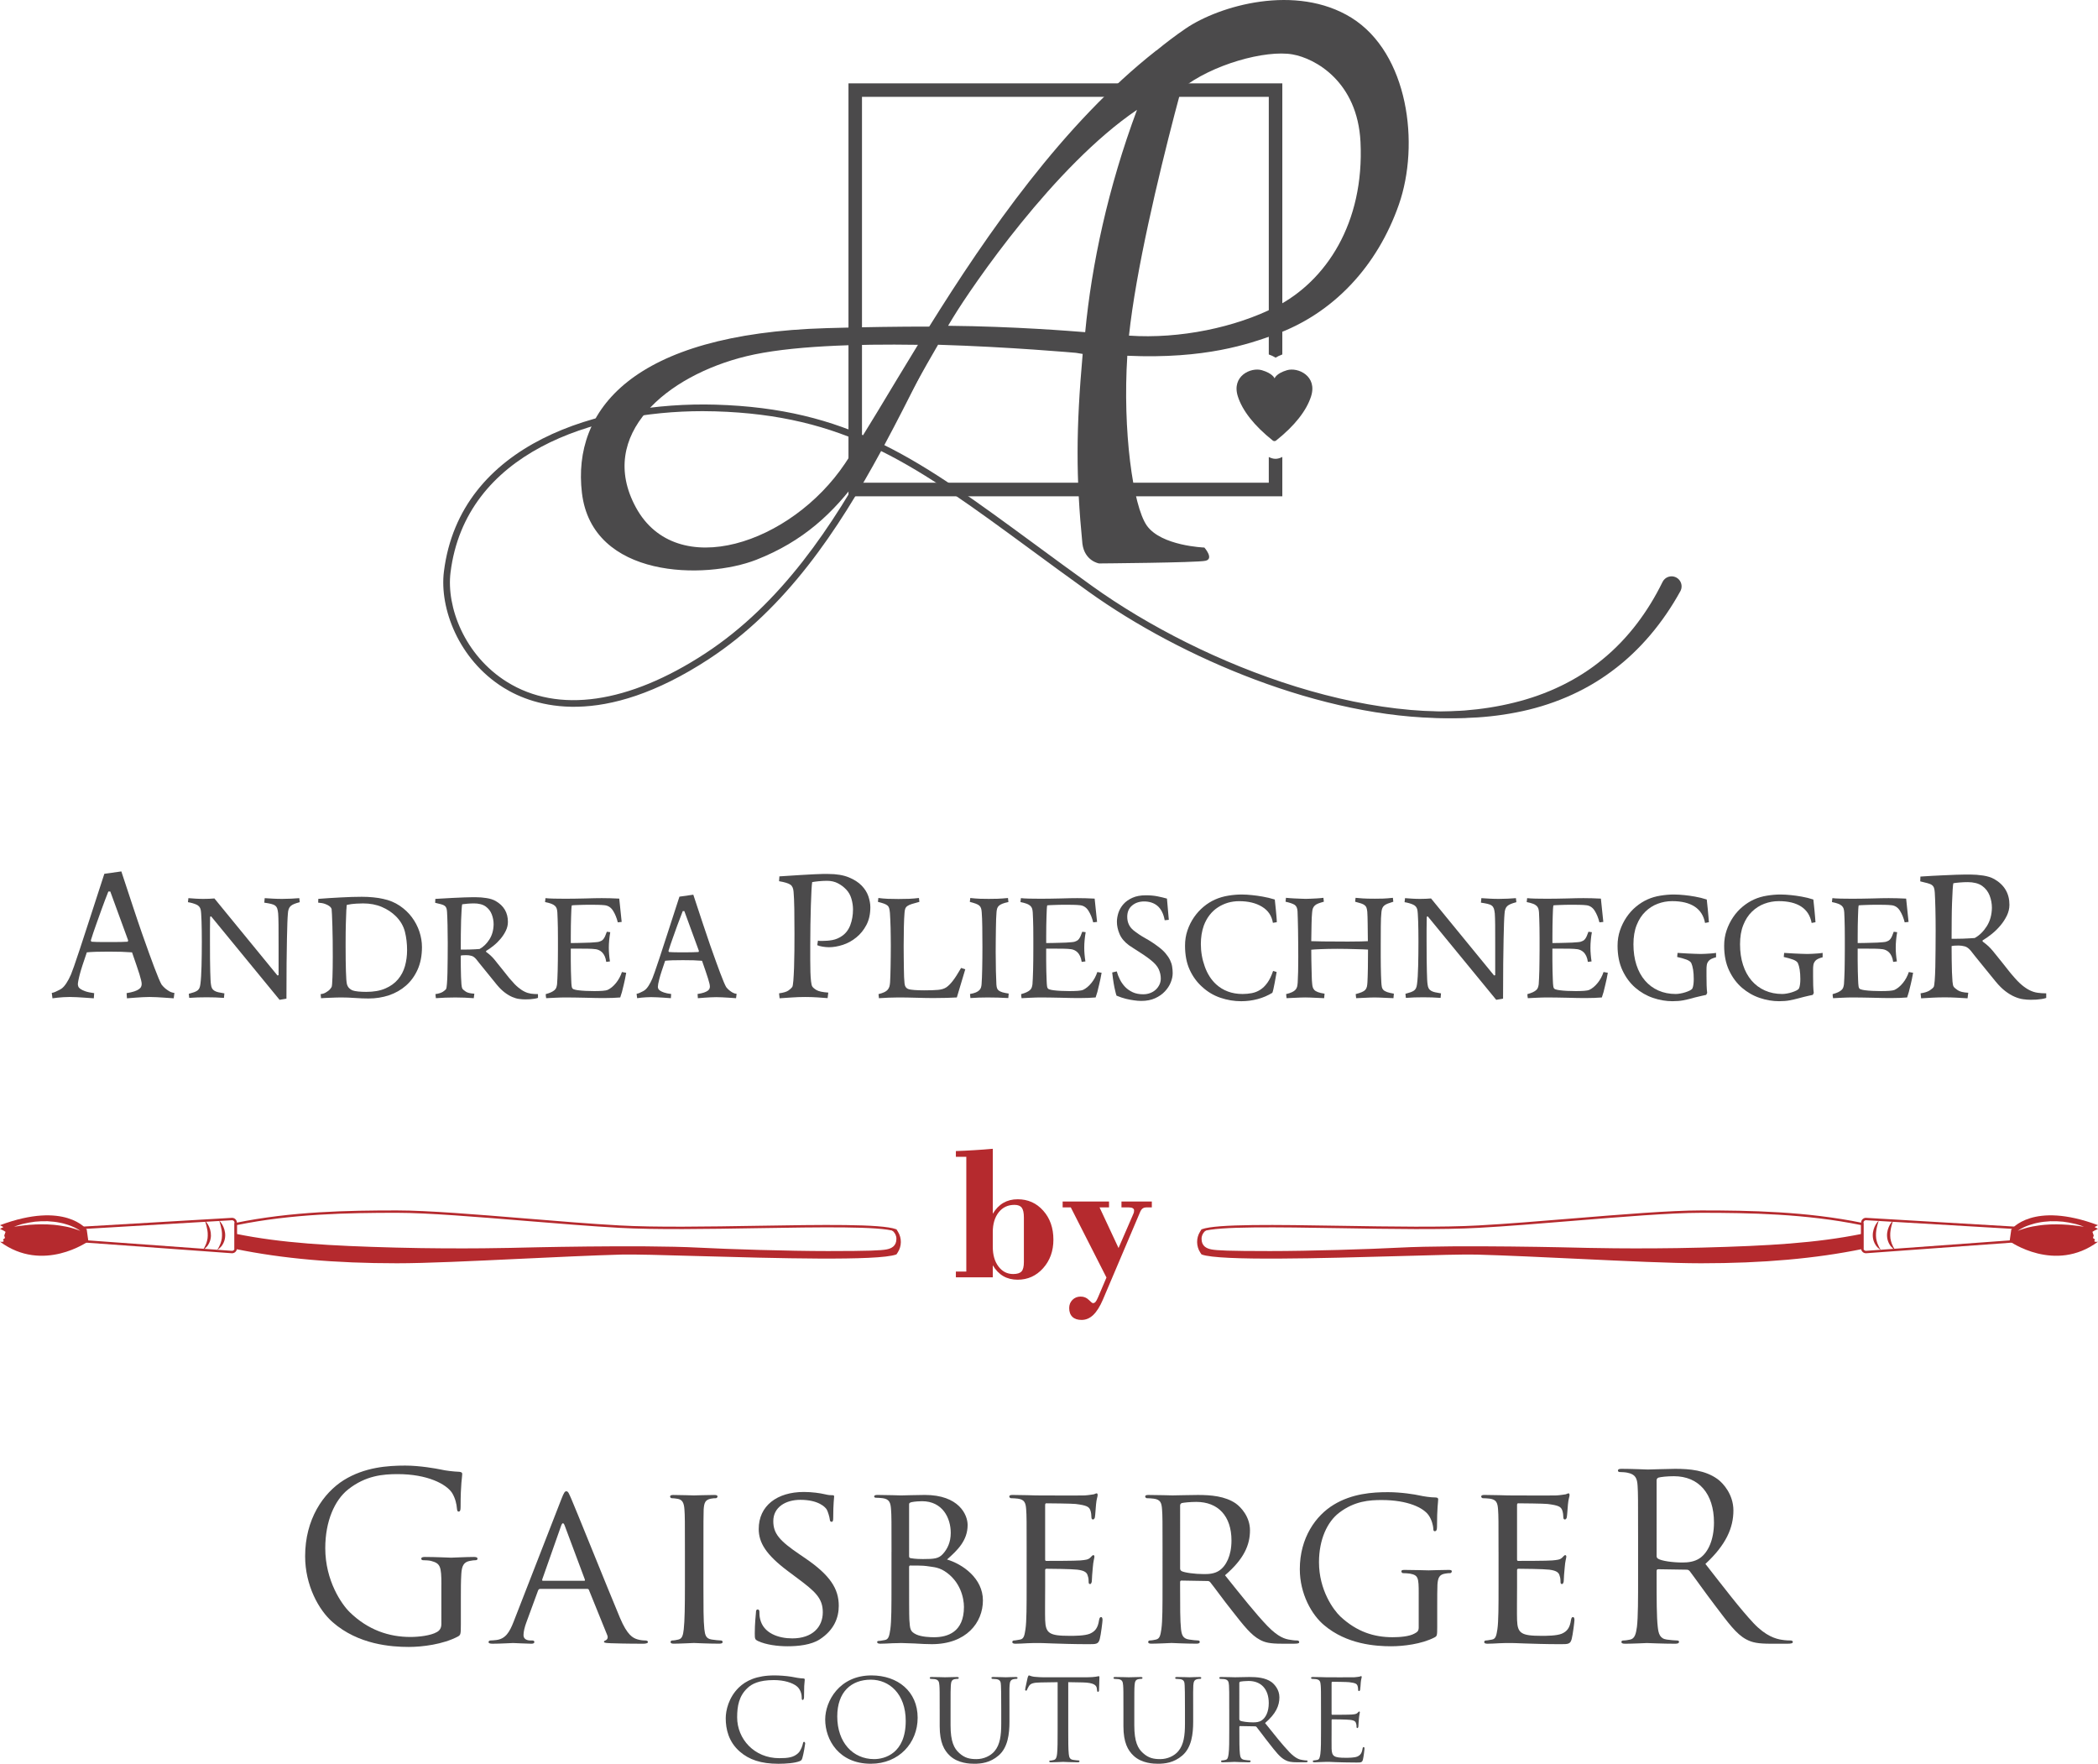 <!-- Generator: Adobe Illustrator 23.0.6, SVG Export Plug-In  -->
<svg version="1.1" xmlns="http://www.w3.org/2000/svg" xmlns:xlink="http://www.w3.org/1999/xlink" x="0px" y="0px"
	 width="192.868px" height="162.142px" viewBox="0 0 192.868 162.142" style="enable-background:new 0 0 192.868 162.142;"
	 xml:space="preserve">
<style type="text/css">
	.st0{fill:#4B4A4B;}
	.st1{fill:#B52A2E;}
</style>
<defs>
</defs>
<g>
	<path class="st0" d="M8.624,91.773c-0.311-0.021-0.599-0.043-0.863-0.059c-0.262-0.019-0.498-0.032-0.698-0.043
		c-0.238-0.012-0.458-0.019-0.661-0.019c-0.193,0-0.387,0.007-0.58,0.019c-0.162,0.011-0.334,0.024-0.515,0.043
		c-0.184,0.016-0.345,0.037-0.484,0.059l-0.064-0.492c0.118-0.024,0.229-0.056,0.33-0.101c0.101-0.045,0.196-0.092,0.282-0.137
		c0.097-0.044,0.188-0.094,0.274-0.152c0.15-0.101,0.303-0.271,0.458-0.509c0.157-0.237,0.299-0.51,0.428-0.813
		c0.053-0.137,0.145-0.38,0.274-0.737c0.126-0.355,0.309-0.89,0.539-1.594c0.231-0.706,0.528-1.62,0.894-2.74
		c0.366-1.116,0.817-2.506,1.353-4.169l1.563-0.22c0.398,1.209,0.752,2.281,1.063,3.219c0.311,0.941,0.589,1.765,0.838,2.477
		c0.246,0.712,0.464,1.322,0.652,1.832c0.188,0.508,0.346,0.938,0.475,1.288c0.311,0.825,0.536,1.357,0.676,1.594
		c0.097,0.125,0.205,0.235,0.323,0.339c0.106,0.09,0.23,0.176,0.37,0.263c0.138,0.082,0.302,0.136,0.483,0.16l-0.065,0.492
		c-0.31-0.021-0.597-0.043-0.861-0.059c-0.262-0.019-0.496-0.032-0.7-0.043c-0.237-0.012-0.456-0.019-0.661-0.019
		c-0.204,0-0.418,0.007-0.644,0.019c-0.193,0.011-0.414,0.024-0.66,0.043c-0.247,0.016-0.506,0.037-0.774,0.059l-0.032-0.474
		c0.29-0.047,0.527-0.101,0.709-0.162c0.182-0.061,0.325-0.129,0.427-0.205c0.101-0.072,0.169-0.148,0.2-0.229
		c0.033-0.077,0.051-0.158,0.051-0.235c0-0.092-0.017-0.209-0.051-0.349c-0.031-0.141-0.082-0.325-0.152-0.551
		c-0.07-0.225-0.161-0.501-0.274-0.83c-0.112-0.327-0.249-0.724-0.41-1.189c-0.247-0.02-0.568-0.037-0.959-0.051
		c-0.392-0.011-0.792-0.016-1.2-0.016c-0.43,0-0.826,0.005-1.184,0.016c-0.362,0.013-0.631,0.031-0.813,0.051
		c-0.164,0.466-0.297,0.865-0.403,1.199c-0.108,0.333-0.192,0.616-0.25,0.845c-0.061,0.231-0.102,0.42-0.128,0.56
		c-0.028,0.144-0.043,0.253-0.043,0.33c0,0.057,0.015,0.126,0.043,0.206c0.025,0.076,0.093,0.156,0.201,0.229
		c0.108,0.072,0.255,0.144,0.45,0.212c0.193,0.068,0.463,0.124,0.806,0.17L8.624,91.773z M8.398,86.569
		c0.15,0.011,0.31,0.02,0.484,0.025C9.054,86.597,9.22,86.6,9.381,86.6h0.564h0.58c0.172,0,0.364-0.003,0.58-0.005
		c0.214-0.005,0.427-0.015,0.644-0.025v-0.02l0.032-0.1l-1.643-4.495H9.961c-0.216,0.543-0.42,1.082-0.612,1.612
		c-0.194,0.532-0.367,1.012-0.516,1.442C8.65,85.517,8.49,85.996,8.35,86.449L8.398,86.569z"/>
	<path class="st0" d="M17.319,82.566c0.219,0.019,0.447,0.032,0.684,0.048c0.234,0.015,0.472,0.021,0.709,0.021
		c0.359,0,0.692-0.015,0.999-0.041l5.795,7.081l0.104-0.029v-2.67c0-0.821-0.003-1.463-0.005-1.937
		c-0.005-0.468-0.016-0.825-0.033-1.062c-0.019-0.185-0.045-0.334-0.085-0.451c-0.04-0.114-0.105-0.209-0.197-0.277
		c-0.093-0.069-0.22-0.121-0.382-0.158c-0.161-0.039-0.366-0.074-0.611-0.11l0.037-0.415c0.255,0.019,0.519,0.032,0.79,0.048
		c0.271,0.015,0.548,0.021,0.829,0.021c0.281,0,0.551-0.007,0.814-0.021c0.263-0.016,0.512-0.029,0.749-0.048l0.04,0.371
		c-0.21,0.055-0.384,0.11-0.519,0.166c-0.136,0.055-0.243,0.121-0.323,0.196c-0.078,0.072-0.137,0.168-0.177,0.283
		c-0.041,0.116-0.064,0.255-0.072,0.422c-0.019,0.194-0.033,0.474-0.047,0.837c-0.012,0.362-0.027,0.851-0.039,1.461
		c-0.013,0.608-0.025,1.361-0.033,2.26c-0.009,0.899-0.013,1.979-0.013,3.242l-0.631,0.11l-6.294-7.674l-0.093,0.041
		c-0.008,0.443-0.012,0.846-0.012,1.209v1.032c0,0.636,0.001,1.18,0.005,1.638c0.005,0.458,0.011,0.842,0.02,1.155
		c0.009,0.315,0.016,0.564,0.027,0.748c0.009,0.182,0.021,0.333,0.04,0.443c0.017,0.146,0.051,0.265,0.098,0.35
		c0.048,0.09,0.12,0.164,0.217,0.222c0.096,0.06,0.218,0.108,0.367,0.141c0.15,0.029,0.333,0.066,0.552,0.102l-0.04,0.415
		c-0.271-0.019-0.537-0.032-0.802-0.043c-0.262-0.009-0.524-0.012-0.786-0.012c-0.281,0-0.557,0.003-0.829,0.012
		c-0.273,0.011-0.529,0.024-0.776,0.043l-0.04-0.375c0.202-0.055,0.366-0.105,0.494-0.15c0.126-0.047,0.23-0.098,0.309-0.158
		c0.077-0.06,0.138-0.138,0.178-0.229c0.039-0.092,0.065-0.207,0.085-0.347c0.025-0.182,0.048-0.42,0.065-0.712
		c0.019-0.291,0.031-0.608,0.04-0.955c0.008-0.345,0.015-0.713,0.02-1.1c0.004-0.386,0.007-0.768,0.007-1.147
		c0-0.351-0.003-0.688-0.007-1.01c-0.005-0.322-0.012-0.617-0.02-0.877c-0.009-0.263-0.02-0.487-0.033-0.672
		c-0.013-0.186-0.028-0.313-0.047-0.388c-0.052-0.219-0.19-0.376-0.414-0.468c-0.222-0.094-0.475-0.165-0.754-0.21L17.319,82.566z"
		/>
	<path class="st0" d="M33.888,91.79c-0.375,0-0.79-0.015-1.242-0.047c-0.448-0.032-0.878-0.048-1.278-0.048
		c-0.114,0-0.262,0.001-0.443,0.007c-0.177,0.004-0.36,0.012-0.544,0.02c-0.182,0.008-0.354,0.016-0.511,0.021
		c-0.16,0.004-0.275,0.011-0.357,0.021l-0.039-0.375c0.174-0.017,0.326-0.063,0.452-0.137c0.128-0.075,0.234-0.148,0.323-0.221
		c0.094-0.093,0.176-0.192,0.235-0.293c0.017-0.035,0.033-0.134,0.047-0.295c0.012-0.162,0.023-0.37,0.032-0.623
		c0.011-0.255,0.016-0.541,0.021-0.867c0.004-0.322,0.007-0.658,0.007-1.006c0-0.483-0.003-0.97-0.007-1.467
		c-0.005-0.499-0.015-0.956-0.028-1.369c-0.013-0.418-0.025-0.764-0.039-1.044c-0.013-0.282-0.025-0.451-0.033-0.506
		c0-0.009-0.015-0.043-0.047-0.098c-0.029-0.055-0.09-0.113-0.177-0.177c-0.088-0.065-0.213-0.128-0.375-0.188
		c-0.161-0.061-0.374-0.1-0.636-0.12l0.012-0.346c0.326-0.028,0.664-0.055,1.019-0.073c0.355-0.021,0.705-0.039,1.051-0.06
		c0.346-0.02,0.684-0.035,1.011-0.044c0.329-0.011,0.633-0.015,0.914-0.015c0.37,0,0.722,0.017,1.064,0.052
		c0.342,0.032,0.641,0.082,0.894,0.14c0.58,0.12,1.088,0.331,1.53,0.631c0.443,0.299,0.817,0.649,1.117,1.056
		c0.303,0.406,0.533,0.845,0.692,1.317c0.156,0.476,0.237,0.952,0.237,1.43c0,0.782-0.134,1.47-0.395,2.058
		c-0.265,0.591-0.621,1.083-1.072,1.479c-0.451,0.396-0.971,0.69-1.563,0.891C35.169,91.693,34.545,91.79,33.888,91.79
		 M31.838,83.658c-0.017,0.305-0.031,0.716-0.044,1.236c-0.015,0.517-0.021,1.068-0.021,1.651v0.551
		c0,0.858,0.008,1.584,0.028,2.188c0.016,0.605,0.048,0.998,0.09,1.18c0.043,0.157,0.112,0.282,0.204,0.372
		c0.093,0.094,0.194,0.164,0.31,0.209c0.122,0.047,0.301,0.079,0.537,0.105c0.238,0.02,0.478,0.032,0.722,0.032
		c0.694,0,1.277-0.102,1.755-0.31c0.479-0.206,0.866-0.484,1.163-0.835c0.298-0.351,0.512-0.756,0.645-1.221
		c0.13-0.467,0.196-0.956,0.196-1.471c0-0.589-0.065-1.149-0.196-1.678c-0.133-0.531-0.408-1.006-0.827-1.429
		c-0.361-0.359-0.794-0.648-1.302-0.863c-0.508-0.216-1.08-0.325-1.721-0.325c-0.138,0-0.349,0.008-0.629,0.021
		c-0.281,0.012-0.572,0.053-0.869,0.116c-0.009,0.064-0.015,0.121-0.019,0.172c-0.004,0.052-0.007,0.102-0.007,0.148
		C31.842,83.551,31.838,83.602,31.838,83.658"/>
	<path class="st0" d="M49.453,91.736c-0.106,0.036-0.223,0.065-0.357,0.082c-0.13,0.02-0.257,0.033-0.379,0.043
		c-0.142,0.009-0.282,0.012-0.422,0.012c-0.184,0-0.378-0.012-0.577-0.041c-0.204-0.025-0.415-0.088-0.639-0.185
		c-0.223-0.098-0.454-0.235-0.689-0.415c-0.237-0.181-0.479-0.416-0.722-0.712c-0.116-0.141-0.267-0.327-0.46-0.568
		c-0.192-0.239-0.388-0.479-0.584-0.72c-0.198-0.241-0.376-0.459-0.533-0.656c-0.158-0.198-0.253-0.321-0.29-0.367
		c-0.148-0.184-0.302-0.298-0.458-0.338c-0.158-0.044-0.313-0.063-0.462-0.063c-0.094,0-0.192,0.003-0.289,0.007
		c-0.097,0.005-0.176,0.015-0.235,0.035c0,0.359,0,0.706,0.005,1.043c0.004,0.338,0.011,0.643,0.02,0.914
		c0.008,0.273,0.023,0.503,0.039,0.69c0.019,0.19,0.045,0.318,0.079,0.379c0.045,0.077,0.148,0.166,0.31,0.277
		c0.161,0.112,0.428,0.176,0.796,0.196l-0.053,0.414C43.28,91.745,43,91.73,42.711,91.713c-0.29-0.011-0.577-0.017-0.866-0.017
		c-0.309,0-0.609,0.007-0.909,0.017c-0.298,0.017-0.585,0.032-0.866,0.049l-0.041-0.374c0.307-0.044,0.539-0.12,0.69-0.218
		c0.153-0.102,0.251-0.189,0.298-0.262c0.024-0.047,0.049-0.205,0.071-0.478c0.021-0.274,0.039-0.608,0.047-1.007
		c0.008-0.402,0.015-0.843,0.019-1.326c0.004-0.486,0.007-0.959,0.007-1.431c0-0.579-0.007-1.123-0.02-1.635
		c-0.011-0.511-0.028-0.91-0.045-1.195c-0.009-0.148-0.028-0.266-0.06-0.353c-0.031-0.089-0.084-0.158-0.157-0.213
		c-0.073-0.056-0.182-0.101-0.322-0.141c-0.138-0.033-0.325-0.08-0.552-0.136l0.015-0.359c0.629-0.041,1.163-0.073,1.595-0.09
		c0.434-0.021,0.797-0.037,1.084-0.047c0.289-0.009,0.515-0.016,0.676-0.016h0.388c0.307,0,0.627,0.025,0.959,0.077
		c0.333,0.051,0.615,0.14,0.842,0.27c0.753,0.432,1.128,1.072,1.128,1.922c0,0.277-0.063,0.545-0.189,0.807
		c-0.128,0.265-0.29,0.514-0.487,0.748c-0.197,0.235-0.415,0.448-0.65,0.635c-0.235,0.192-0.463,0.35-0.682,0.479v0.082
		c0.174,0.13,0.321,0.249,0.434,0.354c0.114,0.105,0.229,0.229,0.342,0.364c0.033,0.049,0.118,0.154,0.255,0.321
		c0.136,0.166,0.286,0.349,0.446,0.553c0.162,0.202,0.317,0.395,0.462,0.58c0.144,0.185,0.246,0.31,0.309,0.372
		c0.253,0.306,0.486,0.545,0.696,0.718c0.212,0.176,0.412,0.311,0.607,0.402c0.19,0.094,0.384,0.152,0.576,0.181
		c0.194,0.027,0.408,0.04,0.645,0.04V91.736z M45.378,84.972c0-0.313-0.057-0.617-0.17-0.914c-0.114-0.294-0.299-0.533-0.552-0.72
		c-0.14-0.101-0.303-0.173-0.493-0.221c-0.188-0.047-0.383-0.068-0.585-0.068c-0.201,0-0.41,0.011-0.621,0.028
		c-0.215,0.019-0.372,0.037-0.468,0.053c-0.019,0.057-0.035,0.217-0.052,0.483c-0.019,0.271-0.032,0.599-0.048,0.986
		c-0.012,0.387-0.021,0.815-0.025,1.286c-0.005,0.47-0.005,0.941-0.005,1.41h0.367c0.149,0,0.303-0.003,0.466-0.008
		c0.164-0.005,0.326-0.012,0.488-0.019c0.161-0.009,0.298-0.02,0.412-0.029c0.35-0.193,0.651-0.486,0.899-0.878
		C45.24,85.97,45.369,85.506,45.378,84.972"/>
	<path class="st0" d="M55.592,87.906c-0.067-0.142-0.141-0.258-0.23-0.349c-0.086-0.085-0.18-0.152-0.275-0.198
		c-0.096-0.047-0.196-0.08-0.301-0.097c-0.204-0.028-0.456-0.045-0.765-0.049c-0.305-0.003-0.6-0.005-0.879-0.005h-0.67v1.072
		c0,0.357,0.004,0.688,0.013,0.99c0.008,0.306,0.019,0.58,0.028,0.819c0.007,0.238,0.02,0.43,0.039,0.565
		c0.017,0.16,0.08,0.257,0.189,0.291c0.11,0.037,0.239,0.067,0.388,0.086c0.202,0.027,0.436,0.048,0.704,0.061
		c0.266,0.012,0.531,0.019,0.794,0.019c0.279,0,0.537-0.009,0.77-0.025c0.23-0.019,0.387-0.048,0.464-0.085
		c0.271-0.129,0.527-0.338,0.762-0.629c0.237-0.289,0.422-0.628,0.552-1.015l0.394,0.071v-0.015
		c-0.077,0.442-0.153,0.802-0.222,1.084c-0.069,0.281-0.126,0.516-0.172,0.701c-0.06,0.212-0.114,0.378-0.157,0.498
		c-0.22,0.016-0.45,0.031-0.689,0.04c-0.242,0.009-0.516,0.015-0.821,0.015c-0.176,0-0.418-0.003-0.722-0.007
		c-0.309-0.004-0.633-0.012-0.974-0.023c-0.342-0.009-0.682-0.017-1.019-0.019c-0.335-0.005-0.628-0.007-0.874-0.007
		c-0.105,0-0.235,0.001-0.395,0.007c-0.157,0.001-0.319,0.009-0.486,0.019c-0.166,0.011-0.325,0.019-0.471,0.023
		c-0.15,0.004-0.269,0.011-0.357,0.019c-0.009-0.056-0.019-0.106-0.025-0.152c-0.008-0.045-0.013-0.085-0.013-0.125v-0.097
		c0.201-0.055,0.364-0.112,0.491-0.172c0.129-0.061,0.231-0.124,0.31-0.193c0.078-0.069,0.133-0.148,0.164-0.228
		c0.032-0.085,0.055-0.186,0.073-0.307c0.008-0.136,0.021-0.319,0.032-0.545c0.013-0.226,0.023-0.478,0.027-0.76
		c0.004-0.281,0.011-0.585,0.015-0.914s0.007-0.662,0.007-1.002v-1.016c0-0.337-0.003-0.655-0.007-0.955
		c-0.004-0.301-0.013-0.572-0.021-0.815c-0.008-0.246-0.017-0.444-0.025-0.601c-0.008-0.138-0.029-0.258-0.059-0.354
		c-0.032-0.096-0.086-0.182-0.164-0.255c-0.081-0.073-0.193-0.138-0.335-0.193c-0.146-0.056-0.335-0.106-0.573-0.153l0.039-0.361
		c0.168,0.02,0.424,0.035,0.769,0.044c0.346,0.007,0.69,0.011,1.034,0.011c0.253,0,0.541-0.001,0.866-0.007
		c0.323-0.003,0.645-0.009,0.967-0.019c0.318-0.009,0.617-0.016,0.894-0.023c0.275-0.004,0.492-0.007,0.649-0.007
		c0.5,0,1.032,0.015,1.602,0.044l0.223,2.143l-0.355,0.04c-0.104-0.414-0.25-0.772-0.439-1.071
		c-0.188-0.299-0.446-0.468-0.769-0.504c-0.176-0.019-0.387-0.032-0.636-0.037c-0.251-0.004-0.502-0.007-0.757-0.007
		c-0.182,0-0.365,0.003-0.545,0.007c-0.18,0.005-0.345,0.012-0.494,0.016c-0.148,0.005-0.275,0.009-0.379,0.015
		c-0.105,0.004-0.177,0.012-0.21,0.019c-0.019,0.065-0.032,0.189-0.041,0.37c-0.008,0.178-0.016,0.396-0.024,0.65
		c-0.011,0.251-0.017,0.539-0.021,0.858c-0.005,0.319-0.007,0.645-0.007,0.978v0.609c0.237,0,0.442-0.001,0.617-0.008
		c0.176-0.004,0.37-0.011,0.587-0.015c0.214-0.005,0.416-0.011,0.611-0.019c0.192-0.009,0.361-0.021,0.504-0.037
		c0.146-0.012,0.243-0.028,0.297-0.047c0.08-0.027,0.148-0.059,0.21-0.089c0.06-0.035,0.117-0.082,0.17-0.148
		c0.052-0.063,0.102-0.149,0.153-0.254c0.048-0.106,0.102-0.25,0.164-0.423l0.315,0.041c-0.044,0.247-0.078,0.492-0.098,0.728
		c-0.023,0.235-0.035,0.467-0.035,0.7c0,0.201,0.009,0.408,0.028,0.616c0.016,0.206,0.043,0.422,0.077,0.643l-0.341,0.044
		C55.702,88.221,55.658,88.048,55.592,87.906"/>
	<path class="st0" d="M61.673,91.762c-0.254-0.017-0.488-0.032-0.702-0.049c-0.215-0.011-0.406-0.023-0.572-0.032
		c-0.193-0.009-0.372-0.015-0.539-0.015c-0.157,0-0.315,0.005-0.472,0.015c-0.132,0.009-0.273,0.021-0.42,0.032
		c-0.15,0.017-0.281,0.032-0.395,0.049l-0.052-0.399c0.096-0.019,0.186-0.048,0.269-0.084c0.084-0.036,0.16-0.074,0.23-0.11
		c0.079-0.036,0.153-0.077,0.223-0.126c0.122-0.08,0.247-0.221,0.375-0.412c0.126-0.196,0.242-0.418,0.347-0.664
		c0.044-0.112,0.118-0.314,0.222-0.601c0.106-0.291,0.253-0.725,0.442-1.301c0.189-0.576,0.431-1.321,0.729-2.236
		c0.298-0.911,0.666-2.047,1.103-3.4l1.274-0.181c0.326,0.986,0.615,1.861,0.869,2.63c0.254,0.765,0.482,1.438,0.682,2.017
		c0.202,0.583,0.38,1.082,0.533,1.494c0.153,0.418,0.282,0.765,0.387,1.051c0.254,0.676,0.438,1.107,0.552,1.302
		c0.078,0.101,0.166,0.192,0.263,0.277c0.088,0.074,0.188,0.144,0.302,0.214c0.113,0.069,0.245,0.113,0.394,0.132l-0.052,0.399
		c-0.254-0.017-0.49-0.032-0.704-0.049c-0.214-0.011-0.404-0.023-0.571-0.032c-0.193-0.009-0.372-0.015-0.54-0.015
		c-0.166,0-0.343,0.005-0.525,0.015c-0.157,0.009-0.337,0.021-0.539,0.032c-0.201,0.017-0.412,0.032-0.631,0.049l-0.027-0.387
		c0.237-0.036,0.43-0.079,0.579-0.129c0.149-0.052,0.265-0.106,0.349-0.166c0.082-0.06,0.138-0.122,0.164-0.188
		c0.027-0.066,0.04-0.13,0.04-0.193c0-0.075-0.013-0.168-0.04-0.283c-0.025-0.116-0.068-0.266-0.125-0.45
		c-0.057-0.185-0.13-0.412-0.223-0.678c-0.09-0.266-0.204-0.589-0.334-0.967c-0.202-0.019-0.463-0.033-0.782-0.044
		c-0.319-0.009-0.647-0.012-0.979-0.012c-0.35,0-0.672,0.003-0.966,0.012c-0.294,0.011-0.516,0.025-0.664,0.044
		c-0.13,0.378-0.241,0.702-0.327,0.975c-0.089,0.271-0.157,0.502-0.205,0.689c-0.048,0.19-0.082,0.341-0.105,0.456
		c-0.021,0.117-0.032,0.207-0.032,0.27c0,0.048,0.011,0.104,0.032,0.165c0.023,0.066,0.077,0.129,0.165,0.189
		c0.088,0.06,0.209,0.118,0.367,0.173c0.158,0.056,0.376,0.101,0.657,0.137L61.673,91.762z M61.49,87.517
		c0.122,0.009,0.253,0.017,0.394,0.021c0.141,0.005,0.277,0.007,0.408,0.007h0.459h0.474c0.14,0,0.298-0.001,0.474-0.007
		c0.174-0.004,0.35-0.012,0.525-0.021v-0.015l0.027-0.082l-1.341-3.665h-0.145c-0.174,0.443-0.341,0.881-0.499,1.314
		c-0.158,0.432-0.298,0.823-0.42,1.176c-0.149,0.412-0.281,0.805-0.394,1.175L61.49,87.517z"/>
	<path class="st0" d="M75.194,86.466c0.065,0.024,0.132,0.032,0.2,0.032h0.218c0.313,0,0.619-0.025,0.919-0.082
		c0.299-0.057,0.585-0.176,0.853-0.358c0.355-0.235,0.613-0.572,0.781-1.007c0.166-0.438,0.251-0.919,0.251-1.449
		c0-0.319-0.049-0.644-0.145-0.978c-0.097-0.334-0.258-0.62-0.484-0.854c-0.214-0.226-0.467-0.418-0.757-0.568
		c-0.289-0.153-0.628-0.23-1.014-0.23c-0.247,0-0.506,0.015-0.774,0.041c-0.269,0.031-0.463,0.053-0.579,0.079
		c-0.023,0.125-0.045,0.379-0.065,0.761c-0.021,0.384-0.041,0.849-0.056,1.391c-0.016,0.541-0.031,1.137-0.041,1.78
		c-0.011,0.643-0.016,1.284-0.016,1.916v1.308c0,0.416,0.005,0.792,0.016,1.119c0.011,0.327,0.029,0.607,0.056,0.839
		c0.028,0.229,0.061,0.387,0.106,0.466c0.053,0.1,0.182,0.213,0.386,0.339c0.204,0.124,0.568,0.201,1.095,0.238l-0.064,0.508
		c-0.269-0.024-0.583-0.047-0.942-0.068c-0.36-0.024-0.733-0.036-1.12-0.036c-0.419,0-0.833,0.016-1.24,0.044
		c-0.408,0.028-0.778,0.055-1.111,0.074l-0.049-0.455c0.408-0.057,0.693-0.142,0.854-0.255c0.161-0.113,0.279-0.221,0.354-0.322
		c0.043-0.057,0.077-0.251,0.105-0.579c0.025-0.327,0.048-0.726,0.065-1.193c0.013-0.471,0.025-0.98,0.032-1.534
		c0.004-0.555,0.007-1.086,0.007-1.596c0-0.825-0.004-1.58-0.015-2.272c-0.013-0.686-0.033-1.215-0.067-1.574
		c-0.02-0.319-0.117-0.54-0.289-0.661c-0.172-0.125-0.52-0.233-1.047-0.323l0.032-0.443c0.795-0.056,1.445-0.098,1.949-0.125
		c0.506-0.029,0.918-0.051,1.24-0.068c0.323-0.019,0.581-0.028,0.773-0.028h0.532c0.752,0,1.378,0.105,1.877,0.307
		c0.499,0.202,0.897,0.459,1.192,0.764c0.295,0.306,0.5,0.636,0.62,0.99c0.118,0.358,0.178,0.689,0.178,0.992
		c0,0.635-0.122,1.18-0.363,1.638c-0.242,0.459-0.551,0.841-0.927,1.143c-0.375,0.307-0.786,0.535-1.23,0.68
		c-0.447,0.145-0.875,0.221-1.281,0.221c-0.173,0-0.366-0.019-0.58-0.051c-0.216-0.033-0.38-0.081-0.499-0.137L75.194,86.466z"/>
	<path class="st0" d="M87.962,91.695c-0.279,0.019-0.597,0.029-0.952,0.039c-0.355,0.011-0.76,0.016-1.216,0.016
		c-0.185,0-0.408-0.003-0.677-0.007c-0.266-0.005-0.547-0.013-0.841-0.02c-0.293-0.009-0.588-0.017-0.887-0.021
		c-0.298-0.005-0.564-0.007-0.801-0.007c-0.315,0-0.617,0.007-0.906,0.02c-0.289,0.013-0.584,0.029-0.881,0.049l-0.04-0.374
		c0.218-0.056,0.396-0.114,0.532-0.18c0.136-0.065,0.241-0.142,0.315-0.229c0.075-0.089,0.126-0.188,0.158-0.298
		c0.031-0.112,0.049-0.238,0.059-0.388c0.009-0.165,0.017-0.371,0.027-0.623c0.008-0.246,0.015-0.516,0.02-0.807
		c0.004-0.291,0.008-0.596,0.013-0.918c0.004-0.326,0.007-0.653,0.007-0.986c0-0.277-0.003-0.555-0.007-0.837
		c-0.005-0.278-0.009-0.555-0.013-0.822c-0.005-0.266-0.013-0.517-0.027-0.753c-0.013-0.235-0.024-0.44-0.033-0.615
		c-0.017-0.176-0.039-0.315-0.065-0.422c-0.027-0.106-0.078-0.194-0.158-0.266c-0.078-0.067-0.188-0.126-0.329-0.177
		c-0.141-0.051-0.323-0.105-0.552-0.161l0.04-0.358c0.254,0.035,0.543,0.063,0.867,0.077c0.325,0.011,0.653,0.017,0.986,0.017
		c0.333,0,0.661-0.007,0.984-0.017c0.325-0.015,0.623-0.043,0.894-0.077l0.04,0.358c-0.289,0.074-0.52,0.14-0.696,0.196
		c-0.176,0.055-0.311,0.117-0.407,0.186c-0.097,0.066-0.164,0.156-0.198,0.255c-0.035,0.102-0.057,0.226-0.065,0.373
		c-0.027,0.315-0.047,0.749-0.06,1.302c-0.012,0.552-0.019,1.137-0.019,1.756c0,0.351,0.001,0.698,0.007,1.043
		c0.004,0.347,0.008,0.672,0.012,0.976c0.005,0.302,0.012,0.577,0.019,0.823c0.011,0.242,0.024,0.435,0.041,0.572
		c0.025,0.277,0.14,0.452,0.342,0.527c0.122,0.047,0.317,0.08,0.584,0.096c0.267,0.02,0.559,0.029,0.874,0.029
		c0.535,0,0.96-0.013,1.281-0.043c0.318-0.027,0.58-0.11,0.782-0.247c0.193-0.14,0.39-0.339,0.589-0.601
		c0.204-0.263,0.452-0.653,0.75-1.169l0.382,0.125L87.962,91.695z"/>
	<path class="st0" d="M92.693,91.75c-0.333-0.02-0.655-0.032-0.967-0.041c-0.31-0.009-0.619-0.013-0.925-0.013
		c-0.281,0-0.552,0.004-0.815,0.013c-0.262,0.009-0.521,0.021-0.776,0.041l-0.039-0.372c0.226-0.04,0.41-0.088,0.545-0.148
		c0.136-0.06,0.239-0.126,0.315-0.206c0.074-0.077,0.125-0.161,0.152-0.247c0.025-0.09,0.043-0.184,0.052-0.285
		c0.008-0.156,0.02-0.357,0.033-0.601c0.013-0.245,0.02-0.519,0.025-0.825c0.005-0.302,0.009-0.628,0.015-0.974
		c0.003-0.347,0.005-0.693,0.005-1.044c0-0.664-0.005-1.278-0.013-1.846c-0.008-0.569-0.025-1.014-0.052-1.336
		c-0.009-0.146-0.029-0.269-0.06-0.366c-0.031-0.096-0.085-0.18-0.164-0.251c-0.079-0.066-0.188-0.126-0.329-0.177
		c-0.14-0.051-0.321-0.106-0.539-0.161l0.04-0.358c0.333,0.035,0.632,0.06,0.899,0.069c0.267,0.009,0.532,0.012,0.794,0.012
		c0.263,0,0.533-0.003,0.809-0.012c0.277-0.009,0.599-0.035,0.964-0.069l0.041,0.371c-0.229,0.047-0.411,0.097-0.552,0.153
		c-0.14,0.055-0.247,0.117-0.322,0.188c-0.075,0.071-0.128,0.15-0.16,0.25c-0.029,0.097-0.049,0.205-0.059,0.325
		c-0.016,0.166-0.029,0.38-0.037,0.643c-0.009,0.262-0.017,0.556-0.02,0.877c-0.005,0.323-0.009,0.666-0.013,1.034
		c-0.005,0.363-0.007,0.73-0.007,1.099c0,0.635,0.007,1.227,0.02,1.771c0.012,0.543,0.028,0.959,0.045,1.242
		c0.009,0.14,0.029,0.254,0.06,0.339c0.031,0.09,0.085,0.161,0.164,0.221c0.08,0.06,0.19,0.11,0.335,0.156
		c0.144,0.04,0.335,0.08,0.572,0.116L92.693,91.75z"/>
	<path class="st0" d="M99.295,87.906c-0.065-0.142-0.141-0.258-0.23-0.349c-0.086-0.085-0.18-0.152-0.275-0.198
		c-0.096-0.047-0.197-0.08-0.301-0.097c-0.204-0.028-0.456-0.045-0.764-0.049c-0.306-0.003-0.601-0.005-0.881-0.005h-0.67v1.072
		c0,0.357,0.005,0.688,0.013,0.99c0.008,0.306,0.019,0.58,0.028,0.819c0.007,0.238,0.02,0.43,0.037,0.565
		c0.02,0.16,0.081,0.257,0.192,0.291c0.108,0.037,0.238,0.067,0.387,0.086c0.202,0.027,0.438,0.048,0.705,0.061
		c0.265,0.012,0.529,0.019,0.793,0.019c0.281,0,0.537-0.009,0.77-0.025c0.23-0.019,0.387-0.048,0.466-0.085
		c0.27-0.129,0.525-0.338,0.761-0.629c0.238-0.289,0.422-0.628,0.552-1.015l0.395,0.071v-0.015
		c-0.077,0.442-0.153,0.802-0.225,1.084c-0.068,0.281-0.125,0.516-0.17,0.701c-0.06,0.212-0.113,0.378-0.158,0.498
		c-0.218,0.016-0.448,0.031-0.688,0.04c-0.242,0.009-0.515,0.015-0.821,0.015c-0.176,0-0.418-0.003-0.722-0.007
		c-0.309-0.004-0.633-0.012-0.974-0.023c-0.343-0.009-0.682-0.017-1.019-0.019c-0.335-0.005-0.628-0.007-0.874-0.007
		c-0.105,0-0.235,0.001-0.394,0.007c-0.157,0.001-0.321,0.009-0.486,0.019c-0.168,0.011-0.326,0.019-0.472,0.023
		c-0.15,0.004-0.269,0.011-0.357,0.019c-0.008-0.056-0.017-0.106-0.025-0.152c-0.008-0.045-0.013-0.085-0.013-0.125v-0.097
		c0.201-0.055,0.364-0.112,0.492-0.172c0.128-0.061,0.231-0.124,0.309-0.193c0.078-0.069,0.133-0.148,0.164-0.228
		c0.033-0.085,0.055-0.186,0.073-0.307c0.008-0.136,0.021-0.319,0.032-0.545c0.013-0.226,0.023-0.478,0.027-0.76
		c0.005-0.281,0.009-0.585,0.016-0.914c0.003-0.329,0.005-0.662,0.005-1.002v-1.016c0-0.337-0.003-0.655-0.005-0.955
		c-0.007-0.301-0.015-0.572-0.021-0.815c-0.009-0.246-0.019-0.444-0.027-0.601c-0.008-0.138-0.029-0.258-0.057-0.354
		c-0.033-0.096-0.088-0.182-0.166-0.255c-0.078-0.073-0.19-0.138-0.334-0.193c-0.146-0.056-0.335-0.106-0.573-0.153l0.04-0.361
		c0.166,0.02,0.424,0.035,0.768,0.044c0.347,0.007,0.69,0.011,1.034,0.011c0.253,0,0.541-0.001,0.866-0.007
		c0.323-0.003,0.645-0.009,0.967-0.019c0.318-0.009,0.617-0.016,0.893-0.023c0.277-0.004,0.494-0.007,0.65-0.007
		c0.5,0,1.032,0.015,1.602,0.044l0.223,2.143l-0.354,0.04c-0.105-0.414-0.25-0.772-0.44-1.071c-0.188-0.299-0.444-0.468-0.769-0.504
		c-0.176-0.019-0.387-0.032-0.636-0.037c-0.251-0.004-0.502-0.007-0.757-0.007c-0.182,0-0.365,0.003-0.545,0.007
		c-0.18,0.005-0.343,0.012-0.492,0.016c-0.148,0.005-0.277,0.009-0.38,0.015c-0.105,0.004-0.176,0.012-0.21,0.019
		c-0.019,0.065-0.032,0.189-0.04,0.37c-0.009,0.178-0.017,0.396-0.025,0.65c-0.011,0.251-0.017,0.539-0.021,0.858
		c-0.005,0.319-0.007,0.645-0.007,0.978v0.609c0.237,0,0.442-0.001,0.617-0.008c0.176-0.004,0.37-0.011,0.587-0.015
		c0.214-0.005,0.418-0.011,0.611-0.019c0.192-0.009,0.36-0.021,0.504-0.037c0.146-0.012,0.245-0.028,0.297-0.047
		c0.08-0.027,0.149-0.059,0.209-0.089c0.063-0.035,0.12-0.082,0.172-0.148c0.052-0.063,0.102-0.149,0.153-0.254
		c0.048-0.106,0.102-0.25,0.164-0.423l0.314,0.041c-0.043,0.247-0.076,0.492-0.097,0.728c-0.023,0.235-0.033,0.467-0.033,0.7
		c0,0.201,0.008,0.408,0.027,0.616c0.016,0.206,0.043,0.422,0.079,0.643l-0.342,0.044C99.406,88.221,99.362,88.048,99.295,87.906"/>
	<path class="st0" d="M107.449,84.558l-0.38,0.04c-0.053-0.303-0.137-0.567-0.253-0.788c-0.114-0.222-0.251-0.4-0.419-0.541
		c-0.165-0.136-0.353-0.237-0.557-0.302c-0.206-0.064-0.423-0.098-0.65-0.098c-0.447,0-0.819,0.124-1.117,0.375
		c-0.298,0.247-0.446,0.595-0.446,1.038c0,0.516,0.193,0.93,0.577,1.245c0.307,0.247,0.666,0.49,1.078,0.72
		c0.412,0.227,0.802,0.483,1.169,0.76c0.29,0.213,0.521,0.42,0.694,0.629c0.177,0.208,0.315,0.415,0.416,0.621
		c0.1,0.209,0.166,0.412,0.194,0.608c0.033,0.201,0.049,0.4,0.049,0.601c0,0.27-0.059,0.552-0.178,0.845
		c-0.118,0.298-0.297,0.571-0.533,0.822c-0.235,0.257-0.536,0.466-0.898,0.632c-0.364,0.166-0.79,0.249-1.281,0.249
		c-0.21,0-0.439-0.019-0.684-0.056c-0.21-0.027-0.451-0.073-0.724-0.137c-0.271-0.068-0.56-0.162-0.866-0.293
		c-0.044-0.128-0.089-0.294-0.132-0.498c-0.045-0.176-0.088-0.395-0.132-0.656c-0.044-0.263-0.088-0.588-0.132-0.975l0.42-0.1
		c0.07,0.261,0.168,0.512,0.297,0.764c0.126,0.247,0.287,0.471,0.479,0.672c0.193,0.198,0.426,0.358,0.697,0.484
		c0.271,0.124,0.591,0.185,0.956,0.185c0.23,0,0.443-0.037,0.64-0.112c0.194-0.072,0.367-0.176,0.512-0.31
		c0.144-0.133,0.258-0.289,0.342-0.464c0.082-0.173,0.124-0.362,0.124-0.565c0-0.286-0.064-0.569-0.189-0.851
		c-0.128-0.281-0.379-0.571-0.757-0.863c-0.149-0.12-0.311-0.239-0.486-0.36c-0.176-0.121-0.354-0.239-0.532-0.354
		c-0.18-0.113-0.353-0.223-0.519-0.333c-0.168-0.106-0.315-0.205-0.447-0.295c-0.411-0.306-0.698-0.648-0.861-1.032
		c-0.162-0.382-0.243-0.757-0.243-1.125c0-0.266,0.048-0.545,0.142-0.837c0.1-0.29,0.253-0.553,0.462-0.789
		c0.209-0.237,0.483-0.428,0.821-0.58c0.338-0.154,0.753-0.229,1.244-0.229c0.394,0,0.749,0.032,1.071,0.097
		c0.319,0.064,0.605,0.133,0.861,0.206L107.449,84.558z"/>
	<path class="st0" d="M117.017,84.835c-0.105-0.645-0.438-1.139-0.998-1.479c-0.561-0.342-1.261-0.512-2.102-0.512
		c-0.362,0-0.704,0.048-1.032,0.142c-0.33,0.1-0.635,0.239-0.921,0.426c-0.285,0.182-0.536,0.415-0.754,0.692
		c-0.22,0.278-0.399,0.599-0.54,0.971c-0.096,0.267-0.166,0.544-0.21,0.83c-0.043,0.287-0.066,0.576-0.066,0.873
		c0,0.721,0.121,1.414,0.363,2.083c0.241,0.67,0.588,1.213,1.044,1.63c0.314,0.287,0.674,0.506,1.079,0.658
		c0.402,0.15,0.853,0.229,1.352,0.229c0.29,0,0.571-0.028,0.841-0.079c0.271-0.051,0.529-0.15,0.769-0.302
		c0.242-0.152,0.463-0.368,0.664-0.645c0.202-0.277,0.375-0.639,0.527-1.091l0.329,0.094c-0.072,0.408-0.13,0.734-0.178,0.984
		c-0.048,0.249-0.086,0.443-0.118,0.579c-0.031,0.141-0.064,0.257-0.098,0.349c-0.42,0.257-0.874,0.451-1.361,0.58
		c-0.486,0.129-0.987,0.194-1.503,0.194c-0.649,0-1.285-0.106-1.913-0.318c-0.628-0.213-1.188-0.548-1.687-1.01
		c-0.475-0.424-0.853-0.946-1.137-1.563c-0.286-0.62-0.427-1.356-0.427-2.214c0-0.498,0.072-0.966,0.223-1.405
		c0.149-0.439,0.349-0.841,0.604-1.211c0.254-0.367,0.548-0.689,0.881-0.966c0.333-0.277,0.688-0.499,1.064-0.665
		c0.376-0.166,0.78-0.283,1.209-0.353c0.428-0.071,0.841-0.104,1.235-0.104c0.297,0,0.613,0.02,0.947,0.056
		c0.281,0.025,0.603,0.072,0.964,0.134c0.364,0.061,0.738,0.153,1.124,0.27c0.077,0.726,0.132,1.254,0.157,1.587
		c0.019,0.201,0.027,0.367,0.027,0.498L117.017,84.835z"/>
	<path class="st0" d="M127.369,91.73c-0.214-0.007-0.396-0.015-0.545-0.024c-0.176-0.007-0.329-0.011-0.46-0.011
		c-0.14,0-0.295,0.004-0.462,0.011c-0.148,0.009-0.325,0.017-0.531,0.024c-0.205,0.004-0.439,0.015-0.702,0.032l-0.041-0.374
		c0.238-0.064,0.427-0.126,0.567-0.185c0.141-0.06,0.246-0.129,0.317-0.209c0.068-0.076,0.116-0.173,0.144-0.283
		c0.024-0.112,0.044-0.251,0.052-0.427c0.019-0.323,0.029-0.75,0.04-1.289c0.008-0.532,0.013-1.101,0.013-1.699
		c-0.096-0.011-0.247-0.017-0.447-0.023c-0.201-0.005-0.431-0.009-0.689-0.019c-0.259-0.009-0.535-0.016-0.83-0.021
		c-0.291-0.005-0.583-0.008-0.873-0.008c-0.281,0-0.547,0.003-0.801,0.008c-0.255,0.005-0.487,0.012-0.697,0.021
		c-0.21,0.009-0.39,0.016-0.539,0.025c-0.148,0.011-0.262,0.02-0.342,0.029c0,0.314,0.003,0.623,0.008,0.927
		c0.003,0.305,0.011,0.588,0.019,0.858c0.009,0.267,0.013,0.511,0.02,0.737c0.004,0.226,0.016,0.415,0.033,0.563
		c0.009,0.129,0.025,0.245,0.052,0.346c0.027,0.101,0.076,0.19,0.152,0.27c0.075,0.078,0.186,0.142,0.335,0.198
		c0.148,0.056,0.35,0.104,0.604,0.14l-0.039,0.414c-0.273-0.017-0.516-0.028-0.73-0.032c-0.214-0.007-0.396-0.015-0.544-0.024
		c-0.176-0.007-0.334-0.011-0.474-0.011c-0.141,0-0.294,0.004-0.459,0.011c-0.15,0.009-0.329,0.017-0.54,0.024
		c-0.21,0.004-0.448,0.015-0.71,0.032l-0.039-0.374c0.229-0.055,0.41-0.114,0.545-0.18c0.136-0.063,0.241-0.136,0.315-0.221
		c0.074-0.081,0.125-0.176,0.152-0.283c0.025-0.106,0.044-0.231,0.053-0.382c0.016-0.255,0.029-0.592,0.039-1.006
		c0.009-0.416,0.013-0.875,0.013-1.371c0-0.404-0.003-0.821-0.007-1.244c-0.005-0.427-0.009-0.822-0.013-1.199
		c-0.005-0.371-0.012-0.712-0.023-1.014c-0.005-0.307-0.015-0.543-0.024-0.709c-0.017-0.302-0.112-0.503-0.282-0.608
		c-0.17-0.101-0.444-0.192-0.821-0.277l0.039-0.358c0.281,0.027,0.533,0.047,0.762,0.056c0.227,0.009,0.42,0.019,0.579,0.025
		c0.184,0.009,0.346,0.016,0.486,0.016c0.148,0,0.307-0.007,0.474-0.016c0.148-0.007,0.319-0.016,0.509-0.025
		c0.196-0.009,0.406-0.029,0.633-0.056l0.04,0.358c-0.202,0.056-0.37,0.108-0.508,0.16c-0.134,0.053-0.241,0.113-0.321,0.188
		c-0.078,0.074-0.137,0.161-0.178,0.261c-0.039,0.104-0.061,0.228-0.071,0.376c-0.027,0.237-0.044,0.595-0.053,1.063
		c-0.008,0.472-0.017,0.995-0.027,1.579c0.168,0.009,0.527,0.019,1.079,0.025c0.552,0.009,1.318,0.013,2.299,0.013
		c0.49,0,0.886-0.004,1.191-0.013c0.301-0.007,0.514-0.016,0.636-0.025c-0.011-0.609-0.015-1.145-0.019-1.612
		c-0.005-0.467-0.016-0.831-0.035-1.099c-0.017-0.148-0.041-0.267-0.072-0.362c-0.031-0.09-0.088-0.17-0.17-0.233
		c-0.084-0.065-0.196-0.12-0.335-0.166c-0.141-0.048-0.322-0.098-0.54-0.154l0.041-0.358c0.48,0.047,0.858,0.072,1.129,0.074
		c0.27,0.005,0.487,0.007,0.644,0.007c0.254,0,0.508-0.004,0.762-0.011c0.253-0.009,0.552-0.035,0.894-0.07l0.04,0.358
		c-0.212,0.065-0.382,0.124-0.513,0.173c-0.13,0.051-0.235,0.109-0.315,0.174c-0.081,0.065-0.137,0.145-0.177,0.235
		c-0.04,0.092-0.071,0.206-0.085,0.346c-0.037,0.323-0.056,0.766-0.06,1.328c-0.005,0.563-0.007,1.163-0.007,1.797v0.97
		c0,0.323,0.001,0.628,0.007,0.918c0.004,0.293,0.011,0.561,0.019,0.811c0.009,0.249,0.019,0.459,0.027,0.636
		c0.009,0.176,0.025,0.318,0.047,0.434c0.023,0.116,0.072,0.213,0.149,0.293c0.081,0.078,0.196,0.141,0.343,0.193
		c0.15,0.052,0.355,0.1,0.617,0.145l-0.039,0.414C127.827,91.745,127.583,91.734,127.369,91.73"/>
	<path class="st0" d="M129.163,82.566c0.218,0.019,0.446,0.032,0.684,0.048c0.233,0.015,0.471,0.021,0.709,0.021
		c0.356,0,0.689-0.015,0.998-0.041l5.795,7.081l0.104-0.029v-2.67c0-0.821-0.003-1.463-0.004-1.937
		c-0.005-0.468-0.016-0.825-0.033-1.062c-0.02-0.185-0.047-0.334-0.085-0.451c-0.043-0.114-0.105-0.209-0.198-0.277
		c-0.092-0.069-0.22-0.121-0.38-0.158c-0.162-0.039-0.366-0.074-0.612-0.11l0.039-0.415c0.257,0.019,0.517,0.032,0.79,0.048
		c0.271,0.015,0.547,0.021,0.827,0.021s0.552-0.007,0.815-0.021c0.262-0.016,0.512-0.029,0.748-0.048l0.039,0.371
		c-0.209,0.055-0.382,0.11-0.516,0.166c-0.137,0.055-0.245,0.121-0.323,0.196c-0.078,0.072-0.138,0.168-0.177,0.283
		c-0.041,0.116-0.064,0.255-0.072,0.422c-0.019,0.194-0.033,0.474-0.047,0.837c-0.013,0.362-0.027,0.851-0.039,1.461
		c-0.015,0.608-0.025,1.361-0.035,2.26c-0.008,0.899-0.015,1.979-0.015,3.242l-0.628,0.11l-6.295-7.674l-0.092,0.041
		c-0.009,0.443-0.015,0.846-0.015,1.209v1.032c0,0.636,0.004,1.18,0.008,1.638c0.004,0.458,0.011,0.842,0.02,1.155
		c0.009,0.315,0.016,0.564,0.025,0.748c0.009,0.182,0.023,0.333,0.041,0.443c0.016,0.146,0.049,0.265,0.097,0.35
		c0.048,0.09,0.121,0.164,0.217,0.222c0.096,0.06,0.219,0.108,0.368,0.141c0.149,0.029,0.333,0.066,0.551,0.102l-0.039,0.415
		c-0.271-0.019-0.539-0.032-0.803-0.043c-0.261-0.009-0.524-0.012-0.786-0.012c-0.281,0-0.556,0.003-0.827,0.012
		c-0.273,0.011-0.531,0.024-0.776,0.043l-0.04-0.375c0.202-0.055,0.366-0.105,0.491-0.15c0.129-0.047,0.231-0.098,0.311-0.158
		c0.076-0.06,0.136-0.138,0.177-0.229c0.04-0.092,0.066-0.207,0.085-0.347c0.027-0.182,0.048-0.42,0.067-0.712
		c0.017-0.291,0.028-0.608,0.039-0.955c0.009-0.345,0.016-0.713,0.02-1.1c0.005-0.386,0.007-0.768,0.007-1.147
		c0-0.351-0.001-0.688-0.007-1.01c-0.004-0.322-0.011-0.617-0.02-0.877c-0.011-0.263-0.019-0.487-0.032-0.672
		c-0.015-0.186-0.029-0.313-0.047-0.388c-0.052-0.219-0.19-0.376-0.414-0.468c-0.223-0.094-0.475-0.165-0.756-0.21L129.163,82.566z"
		/>
	<path class="st0" d="M145.831,87.906c-0.065-0.142-0.142-0.258-0.23-0.349c-0.088-0.085-0.181-0.152-0.275-0.198
		c-0.097-0.047-0.197-0.08-0.302-0.097c-0.202-0.028-0.456-0.045-0.762-0.049c-0.307-0.003-0.601-0.005-0.882-0.005h-0.669v1.072
		c0,0.357,0.004,0.688,0.013,0.99c0.009,0.306,0.019,0.58,0.027,0.819c0.007,0.238,0.021,0.43,0.04,0.565
		c0.017,0.16,0.078,0.257,0.188,0.291c0.109,0.037,0.241,0.067,0.388,0.086c0.204,0.027,0.438,0.048,0.705,0.061
		c0.266,0.012,0.531,0.019,0.793,0.019c0.281,0,0.539-0.009,0.77-0.025c0.23-0.019,0.388-0.048,0.466-0.085
		c0.271-0.129,0.527-0.338,0.761-0.629c0.238-0.289,0.422-0.628,0.552-1.015l0.396,0.071v-0.015
		c-0.079,0.442-0.153,0.802-0.226,1.084c-0.068,0.281-0.125,0.516-0.17,0.701c-0.06,0.212-0.113,0.378-0.157,0.498
		c-0.218,0.016-0.451,0.031-0.689,0.04c-0.241,0.009-0.515,0.015-0.821,0.015c-0.176,0-0.416-0.003-0.722-0.007
		c-0.309-0.004-0.632-0.012-0.972-0.023c-0.343-0.009-0.684-0.017-1.019-0.019c-0.337-0.005-0.628-0.007-0.874-0.007
		c-0.105,0-0.235,0.001-0.396,0.007c-0.156,0.001-0.318,0.009-0.484,0.019c-0.166,0.011-0.323,0.019-0.472,0.023
		c-0.15,0.004-0.267,0.011-0.355,0.019c-0.009-0.056-0.019-0.106-0.025-0.152c-0.009-0.045-0.013-0.085-0.013-0.125v-0.097
		c0.201-0.055,0.364-0.112,0.492-0.172c0.128-0.061,0.23-0.124,0.309-0.193s0.133-0.148,0.162-0.228
		c0.033-0.085,0.055-0.186,0.074-0.307c0.008-0.136,0.02-0.319,0.031-0.545c0.015-0.226,0.024-0.478,0.028-0.76
		c0.005-0.281,0.009-0.585,0.013-0.914c0.005-0.329,0.008-0.662,0.008-1.002v-1.016c0-0.337-0.003-0.655-0.008-0.955
		c-0.004-0.301-0.011-0.572-0.02-0.815c-0.008-0.246-0.019-0.444-0.025-0.601c-0.009-0.138-0.029-0.258-0.06-0.354
		c-0.031-0.096-0.086-0.182-0.164-0.255c-0.078-0.073-0.192-0.138-0.335-0.193c-0.145-0.056-0.335-0.106-0.572-0.153l0.04-0.361
		c0.165,0.02,0.422,0.035,0.766,0.044c0.347,0.007,0.692,0.011,1.034,0.011c0.253,0,0.543-0.001,0.866-0.007
		c0.325-0.003,0.647-0.009,0.967-0.019c0.319-0.009,0.617-0.016,0.894-0.023c0.277-0.004,0.492-0.007,0.649-0.007
		c0.5,0,1.034,0.015,1.604,0.044l0.223,2.143l-0.357,0.04c-0.105-0.414-0.25-0.772-0.439-1.071
		c-0.189-0.299-0.446-0.468-0.769-0.504c-0.176-0.019-0.387-0.032-0.636-0.037c-0.251-0.004-0.503-0.007-0.757-0.007
		c-0.184,0-0.366,0.003-0.545,0.007c-0.18,0.005-0.345,0.012-0.492,0.016c-0.149,0.005-0.277,0.009-0.382,0.015
		c-0.105,0.004-0.174,0.012-0.21,0.019c-0.017,0.065-0.031,0.189-0.041,0.37c-0.007,0.178-0.016,0.396-0.024,0.65
		c-0.009,0.251-0.016,0.539-0.02,0.858c-0.005,0.319-0.007,0.645-0.007,0.978v0.609c0.237,0,0.442-0.001,0.617-0.008
		c0.176-0.004,0.37-0.011,0.585-0.015c0.214-0.005,0.418-0.011,0.611-0.019c0.192-0.009,0.361-0.021,0.504-0.037
		c0.146-0.012,0.245-0.028,0.298-0.047c0.078-0.027,0.146-0.059,0.207-0.089c0.064-0.035,0.121-0.082,0.173-0.148
		c0.052-0.063,0.101-0.149,0.152-0.254c0.048-0.106,0.102-0.25,0.165-0.423l0.315,0.041c-0.045,0.247-0.078,0.492-0.098,0.728
		c-0.023,0.235-0.035,0.467-0.035,0.7c0,0.201,0.009,0.408,0.028,0.616c0.015,0.206,0.043,0.422,0.076,0.643l-0.339,0.044
		C145.942,88.221,145.897,88.048,145.831,87.906"/>
	<path class="st0" d="M156.85,91.459c-0.097,0.02-0.217,0.044-0.362,0.077c-0.145,0.032-0.291,0.065-0.442,0.104
		c-0.166,0.036-0.341,0.081-0.524,0.137c-0.238,0.065-0.498,0.125-0.782,0.181c-0.285,0.055-0.616,0.082-0.992,0.082
		c-0.595,0-1.193-0.102-1.787-0.305c-0.596-0.201-1.136-0.515-1.624-0.933c-0.486-0.422-0.881-0.95-1.181-1.591
		c-0.302-0.641-0.454-1.399-0.454-2.275c0-0.498,0.074-0.967,0.223-1.403c0.149-0.439,0.349-0.843,0.597-1.211
		c0.251-0.371,0.539-0.693,0.873-0.97c0.333-0.277,0.685-0.499,1.051-0.665c0.37-0.166,0.766-0.283,1.191-0.35
		c0.426-0.069,0.835-0.106,1.229-0.106c0.315,0,0.644,0.021,0.986,0.056c0.289,0.029,0.613,0.072,0.972,0.137
		c0.359,0.063,0.718,0.15,1.078,0.267c0.08,0.728,0.132,1.256,0.157,1.588c0.019,0.204,0.032,0.37,0.04,0.499l-0.355,0.067
		c-0.122-0.664-0.439-1.164-0.952-1.501c-0.515-0.337-1.201-0.504-2.071-0.504c-0.463,0-0.906,0.082-1.332,0.243
		c-0.426,0.16-0.803,0.404-1.136,0.728c-0.334,0.323-0.599,0.734-0.797,1.235c-0.197,0.498-0.294,1.082-0.294,1.759
		c0,0.7,0.092,1.334,0.275,1.897c0.182,0.564,0.447,1.044,0.788,1.442c0.342,0.398,0.752,0.701,1.229,0.913
		c0.478,0.212,1.01,0.319,1.598,0.319c0.112,0,0.251-0.013,0.412-0.043c0.162-0.025,0.322-0.066,0.479-0.117
		c0.16-0.052,0.297-0.106,0.415-0.166c0.118-0.06,0.193-0.125,0.231-0.2c0.043-0.101,0.071-0.226,0.09-0.373
		c0.017-0.15,0.027-0.301,0.027-0.458c0-0.331-0.02-0.625-0.059-0.878c-0.043-0.255-0.097-0.454-0.164-0.601
		c-0.063-0.129-0.213-0.237-0.448-0.326c-0.235-0.088-0.521-0.166-0.854-0.241l0.037-0.374c0.353,0.027,0.662,0.045,0.929,0.055
		c0.267,0.008,0.488,0.017,0.664,0.028c0.21,0.009,0.39,0.015,0.539,0.015c0.14,0,0.289-0.005,0.447-0.015
		c0.132-0.011,0.281-0.02,0.447-0.028c0.165-0.009,0.337-0.028,0.512-0.055V88c-0.325,0.085-0.545,0.188-0.657,0.314
		c-0.113,0.124-0.18,0.265-0.197,0.419c-0.02,0.11-0.025,0.255-0.025,0.428v0.568c0,0.287,0.001,0.573,0.012,0.859
		c0.009,0.286,0.027,0.514,0.051,0.689L156.85,91.459z"/>
	<path class="st0" d="M166.65,91.459c-0.096,0.02-0.216,0.044-0.361,0.077c-0.145,0.032-0.291,0.065-0.443,0.104
		c-0.166,0.036-0.339,0.081-0.523,0.137c-0.238,0.065-0.498,0.125-0.784,0.181c-0.283,0.055-0.615,0.082-0.991,0.082
		c-0.595,0-1.193-0.102-1.787-0.305c-0.596-0.201-1.136-0.515-1.626-0.933c-0.484-0.422-0.879-0.95-1.18-1.591
		c-0.303-0.641-0.454-1.399-0.454-2.275c0-0.498,0.074-0.967,0.223-1.403c0.149-0.439,0.349-0.843,0.597-1.211
		c0.251-0.371,0.539-0.693,0.873-0.97c0.333-0.277,0.685-0.499,1.051-0.665c0.37-0.166,0.766-0.283,1.191-0.35
		c0.426-0.069,0.835-0.106,1.229-0.106c0.315,0,0.644,0.021,0.986,0.056c0.289,0.029,0.613,0.072,0.971,0.137
		c0.361,0.063,0.72,0.15,1.079,0.267c0.08,0.728,0.132,1.256,0.157,1.588c0.019,0.204,0.032,0.37,0.039,0.499l-0.354,0.067
		c-0.122-0.664-0.439-1.164-0.952-1.501c-0.515-0.337-1.201-0.504-2.071-0.504c-0.463,0-0.906,0.082-1.333,0.243
		c-0.424,0.16-0.802,0.404-1.135,0.728c-0.334,0.323-0.599,0.734-0.796,1.235c-0.198,0.498-0.295,1.082-0.295,1.759
		c0,0.7,0.092,1.334,0.275,1.897c0.182,0.564,0.447,1.044,0.786,1.442c0.343,0.398,0.753,0.701,1.23,0.913
		c0.478,0.212,1.01,0.319,1.596,0.319c0.113,0,0.253-0.013,0.414-0.043c0.162-0.025,0.322-0.066,0.479-0.117
		c0.16-0.052,0.297-0.106,0.415-0.166c0.118-0.06,0.193-0.125,0.231-0.2c0.043-0.101,0.071-0.226,0.09-0.373
		c0.017-0.15,0.027-0.301,0.027-0.458c0-0.331-0.02-0.625-0.059-0.878c-0.043-0.255-0.097-0.454-0.164-0.601
		c-0.063-0.129-0.214-0.237-0.448-0.326c-0.235-0.088-0.521-0.166-0.854-0.241l0.037-0.374c0.353,0.027,0.662,0.045,0.929,0.055
		c0.267,0.008,0.488,0.017,0.664,0.028c0.21,0.009,0.39,0.015,0.539,0.015c0.138,0,0.289-0.005,0.447-0.015
		c0.132-0.011,0.281-0.02,0.447-0.028c0.165-0.009,0.337-0.028,0.512-0.055V88c-0.326,0.085-0.545,0.188-0.658,0.314
		c-0.112,0.124-0.178,0.265-0.196,0.419c-0.02,0.11-0.025,0.255-0.025,0.428v0.568c0,0.287,0,0.573,0.011,0.859
		c0.009,0.286,0.028,0.514,0.052,0.689L166.65,91.459z"/>
	<path class="st0" d="M173.896,87.906c-0.065-0.142-0.141-0.258-0.229-0.349c-0.088-0.085-0.182-0.152-0.277-0.198
		c-0.096-0.047-0.197-0.08-0.301-0.097c-0.204-0.028-0.458-0.045-0.764-0.049c-0.306-0.003-0.6-0.005-0.881-0.005h-0.67v1.072
		c0,0.357,0.005,0.688,0.013,0.99c0.009,0.306,0.019,0.58,0.027,0.819c0.007,0.238,0.021,0.43,0.04,0.565
		c0.017,0.16,0.078,0.257,0.189,0.291c0.109,0.037,0.241,0.067,0.387,0.086c0.204,0.027,0.438,0.048,0.705,0.061
		c0.267,0.012,0.532,0.019,0.793,0.019c0.282,0,0.539-0.009,0.772-0.025c0.231-0.019,0.387-0.048,0.466-0.085
		c0.271-0.129,0.525-0.338,0.761-0.629c0.238-0.289,0.422-0.628,0.551-1.015l0.396,0.071v-0.015
		c-0.079,0.442-0.153,0.802-0.224,1.084c-0.069,0.281-0.126,0.516-0.173,0.701c-0.059,0.212-0.113,0.378-0.156,0.498
		c-0.22,0.016-0.451,0.031-0.689,0.04c-0.242,0.009-0.515,0.015-0.821,0.015c-0.176,0-0.418-0.003-0.722-0.007
		c-0.309-0.004-0.632-0.012-0.974-0.023c-0.342-0.009-0.684-0.017-1.019-0.019c-0.335-0.005-0.628-0.007-0.873-0.007
		c-0.105,0-0.237,0.001-0.395,0.007c-0.158,0.001-0.319,0.009-0.486,0.019c-0.166,0.011-0.325,0.019-0.472,0.023
		c-0.15,0.004-0.269,0.011-0.355,0.019c-0.009-0.056-0.02-0.106-0.027-0.152c-0.009-0.045-0.013-0.085-0.013-0.125v-0.097
		c0.202-0.055,0.366-0.112,0.494-0.172c0.128-0.061,0.229-0.124,0.307-0.193c0.08-0.069,0.134-0.148,0.165-0.228
		c0.031-0.085,0.055-0.186,0.073-0.307c0.008-0.136,0.019-0.319,0.031-0.545c0.013-0.226,0.023-0.478,0.028-0.76
		c0.004-0.281,0.008-0.585,0.013-0.914c0.004-0.329,0.007-0.662,0.007-1.002v-1.016c0-0.337-0.003-0.655-0.007-0.955
		c-0.005-0.301-0.012-0.572-0.02-0.815c-0.009-0.246-0.02-0.444-0.025-0.601c-0.009-0.138-0.031-0.258-0.06-0.354
		c-0.031-0.096-0.086-0.182-0.165-0.255c-0.078-0.073-0.19-0.138-0.334-0.193c-0.146-0.056-0.335-0.106-0.573-0.153l0.04-0.361
		c0.166,0.02,0.423,0.035,0.768,0.044c0.347,0.007,0.692,0.011,1.034,0.011c0.253,0,0.543-0.001,0.866-0.007
		c0.323-0.003,0.645-0.009,0.967-0.019c0.319-0.009,0.617-0.016,0.893-0.023c0.277-0.004,0.492-0.007,0.65-0.007
		c0.5,0,1.034,0.015,1.603,0.044l0.223,2.143l-0.355,0.04c-0.105-0.414-0.251-0.772-0.44-1.071
		c-0.188-0.299-0.444-0.468-0.768-0.504c-0.176-0.019-0.388-0.032-0.637-0.037c-0.251-0.004-0.502-0.007-0.757-0.007
		c-0.182,0-0.365,0.003-0.544,0.007c-0.181,0.005-0.344,0.012-0.493,0.016c-0.148,0.005-0.275,0.009-0.38,0.015
		c-0.105,0.004-0.176,0.012-0.21,0.019c-0.017,0.065-0.032,0.189-0.04,0.37c-0.009,0.178-0.017,0.396-0.025,0.65
		c-0.009,0.251-0.016,0.539-0.021,0.858c-0.004,0.319-0.007,0.645-0.007,0.978v0.609c0.238,0,0.443-0.001,0.617-0.008
		c0.176-0.004,0.37-0.011,0.587-0.015c0.214-0.005,0.418-0.011,0.611-0.019c0.192-0.009,0.361-0.021,0.504-0.037
		c0.146-0.012,0.245-0.028,0.297-0.047c0.078-0.027,0.148-0.059,0.21-0.089c0.061-0.035,0.118-0.082,0.172-0.148
		c0.052-0.063,0.101-0.149,0.152-0.254c0.048-0.106,0.102-0.25,0.164-0.423l0.315,0.041c-0.044,0.247-0.077,0.492-0.098,0.728
		c-0.023,0.235-0.033,0.467-0.033,0.7c0,0.201,0.008,0.408,0.027,0.616c0.015,0.206,0.044,0.422,0.079,0.643l-0.342,0.044
		C174.008,88.221,173.963,88.048,173.896,87.906"/>
	<path class="st0" d="M188.109,91.738c-0.129,0.047-0.274,0.081-0.435,0.104c-0.161,0.023-0.318,0.039-0.467,0.052
		c-0.172,0.008-0.345,0.015-0.516,0.015c-0.225,0-0.462-0.015-0.709-0.052c-0.246-0.032-0.508-0.11-0.781-0.229
		c-0.274-0.117-0.555-0.285-0.845-0.506c-0.29-0.221-0.585-0.512-0.886-0.877c-0.14-0.169-0.327-0.399-0.564-0.693
		c-0.237-0.295-0.475-0.588-0.716-0.881c-0.243-0.294-0.46-0.563-0.654-0.808c-0.192-0.241-0.311-0.394-0.353-0.45
		c-0.184-0.223-0.37-0.363-0.564-0.414c-0.193-0.051-0.382-0.078-0.564-0.078c-0.118,0-0.238,0.003-0.354,0.011
		c-0.118,0.007-0.217,0.02-0.291,0.041c0,0.44,0.003,0.869,0.009,1.28c0.005,0.415,0.011,0.787,0.024,1.12
		c0.011,0.334,0.027,0.617,0.048,0.849c0.021,0.231,0.052,0.387,0.097,0.464c0.055,0.093,0.18,0.205,0.379,0.339
		c0.198,0.137,0.523,0.214,0.974,0.238l-0.065,0.51c-0.333-0.024-0.676-0.043-1.03-0.059c-0.355-0.02-0.709-0.028-1.064-0.028
		c-0.375,0-0.745,0.008-1.112,0.028c-0.363,0.016-0.718,0.035-1.062,0.059l-0.049-0.458c0.375-0.056,0.656-0.146,0.846-0.271
		c0.188-0.125,0.307-0.231,0.361-0.321c0.035-0.056,0.064-0.254,0.092-0.587c0.025-0.333,0.045-0.742,0.056-1.233
		c0.011-0.494,0.019-1.035,0.021-1.626c0.007-0.592,0.009-1.176,0.009-1.752c0-0.713-0.009-1.382-0.023-2.006
		c-0.016-0.627-0.036-1.115-0.057-1.465c-0.011-0.182-0.035-0.325-0.072-0.431c-0.037-0.108-0.102-0.197-0.193-0.262
		c-0.092-0.069-0.223-0.125-0.395-0.169c-0.172-0.045-0.398-0.102-0.677-0.17l0.017-0.44c0.773-0.049,1.425-0.089,1.957-0.11
		c0.531-0.027,0.974-0.045,1.328-0.057c0.355-0.013,0.632-0.019,0.83-0.019h0.476c0.375,0,0.766,0.031,1.176,0.092
		c0.406,0.061,0.75,0.172,1.03,0.33c0.923,0.533,1.385,1.32,1.385,2.359c0,0.339-0.079,0.67-0.233,0.992
		c-0.157,0.322-0.355,0.627-0.596,0.914c-0.242,0.287-0.508,0.549-0.798,0.78c-0.289,0.231-0.568,0.43-0.839,0.587v0.101
		c0.218,0.16,0.394,0.303,0.533,0.431c0.14,0.132,0.279,0.282,0.419,0.451c0.041,0.057,0.148,0.186,0.315,0.39
		c0.166,0.202,0.347,0.428,0.547,0.678c0.198,0.247,0.386,0.487,0.564,0.713c0.177,0.226,0.303,0.378,0.379,0.458
		c0.31,0.372,0.595,0.666,0.853,0.882c0.258,0.213,0.504,0.378,0.741,0.491c0.235,0.113,0.471,0.186,0.708,0.219
		c0.237,0.033,0.5,0.052,0.79,0.052V91.738z M183.115,83.449c0-0.384-0.071-0.757-0.209-1.121c-0.14-0.359-0.366-0.653-0.676-0.879
		c-0.173-0.126-0.374-0.214-0.605-0.271c-0.23-0.056-0.47-0.084-0.716-0.084c-0.247,0-0.503,0.009-0.765,0.033
		c-0.265,0.023-0.454,0.045-0.572,0.068c-0.023,0.065-0.043,0.265-0.065,0.593c-0.023,0.327-0.04,0.729-0.056,1.203
		c-0.019,0.476-0.027,0.999-0.032,1.578c-0.007,0.575-0.009,1.153-0.009,1.731h0.452c0.182,0,0.372-0.003,0.571-0.009
		c0.2-0.005,0.398-0.015,0.596-0.028c0.198-0.011,0.368-0.02,0.507-0.032c0.431-0.238,0.798-0.596,1.105-1.079
		C182.946,84.672,183.104,84.104,183.115,83.449"/>
	<path class="st0" d="M40.578,145.683c0-1.723-0.106-1.958-0.957-2.191c-0.17-0.045-0.532-0.063-0.724-0.063
		c-0.085,0-0.17-0.045-0.17-0.129c0-0.129,0.106-0.17,0.341-0.17c0.956,0,2.299,0.065,2.402,0.065c0.108,0,1.447-0.065,2.086-0.065
		c0.234,0,0.341,0.041,0.341,0.17c0,0.084-0.085,0.129-0.172,0.129c-0.148,0-0.275,0.017-0.529,0.063
		c-0.576,0.106-0.746,0.468-0.789,1.213c-0.041,0.678-0.041,1.318-0.041,2.211v2.381c0,0.959-0.023,1-0.275,1.149
		c-1.364,0.722-3.278,0.956-4.51,0.956c-1.616,0-4.636-0.21-6.999-2.275c-1.296-1.129-2.532-3.404-2.532-6.063
		c0-3.4,1.66-5.804,3.553-6.997c1.913-1.188,4.019-1.337,5.656-1.337c1.341,0,2.851,0.277,3.255,0.36
		c0.446,0.106,1.192,0.192,1.721,0.212c0.213,0.023,0.257,0.106,0.257,0.193c0,0.295-0.15,0.893-0.15,3.018
		c0,0.342-0.043,0.446-0.189,0.446c-0.108,0-0.13-0.124-0.152-0.317c-0.02-0.299-0.126-0.893-0.446-1.405
		c-0.532-0.806-2.253-1.723-4.998-1.723c-1.338,0-2.936,0.128-4.55,1.405c-1.236,0.976-2.106,2.913-2.106,5.402
		c0,3,1.509,5.165,2.253,5.889c1.68,1.639,3.616,2.275,5.571,2.275c0.768,0,1.873-0.125,2.426-0.446
		c0.275-0.146,0.423-0.383,0.423-0.744V145.683z"/>
	<path class="st0" d="M51.614,137.793c0.231-0.595,0.318-0.701,0.447-0.701c0.189,0,0.253,0.254,0.444,0.66
		c0.341,0.765,3.339,8.229,4.488,10.973c0.681,1.614,1.192,1.848,1.596,1.977c0.277,0.084,0.553,0.106,0.742,0.106
		c0.106,0,0.235,0.041,0.235,0.148s-0.214,0.15-0.424,0.15c-0.277,0-1.66,0-2.957-0.044c-0.361-0.02-0.661-0.02-0.661-0.126
		c0-0.086,0.044-0.086,0.13-0.128c0.105-0.043,0.295-0.193,0.17-0.488l-1.681-4.148c-0.041-0.086-0.065-0.106-0.17-0.106h-4.318
		c-0.085,0-0.148,0.044-0.19,0.149l-1.063,2.893c-0.17,0.447-0.277,0.893-0.277,1.212c0,0.359,0.319,0.488,0.637,0.488h0.17
		c0.149,0,0.19,0.064,0.19,0.148c0,0.106-0.106,0.15-0.277,0.15c-0.444,0-1.466-0.064-1.679-0.064c-0.192,0-1.128,0.064-1.893,0.064
		c-0.234,0-0.362-0.044-0.362-0.15c0-0.084,0.084-0.148,0.17-0.148c0.128,0,0.406-0.023,0.552-0.043
		c0.851-0.106,1.215-0.746,1.575-1.658L51.614,137.793z M53.698,145.322c0.085,0,0.085-0.043,0.064-0.129l-1.852-4.954
		c-0.105-0.277-0.21-0.277-0.318,0l-1.744,4.954c-0.019,0.086,0,0.129,0.064,0.129H53.698z"/>
	<path class="st0" d="M64.666,145.852c0,1.745,0,3.17,0.084,3.912c0.065,0.533,0.129,0.875,0.681,0.958
		c0.278,0.041,0.681,0.086,0.851,0.086c0.106,0,0.15,0.084,0.15,0.149c0,0.082-0.088,0.146-0.299,0.146
		c-1.043,0-2.253-0.064-2.34-0.064c-0.106,0-1.276,0.064-1.849,0.064c-0.192,0-0.299-0.04-0.299-0.146
		c0-0.065,0.044-0.149,0.15-0.149c0.169,0,0.404-0.045,0.572-0.086c0.363-0.082,0.427-0.424,0.491-0.958
		c0.085-0.742,0.106-2.167,0.106-3.912v-3.187c0-2.811,0-3.322-0.044-3.894c-0.041-0.617-0.19-0.893-0.595-0.98
		c-0.212-0.041-0.446-0.061-0.573-0.061c-0.085,0-0.15-0.086-0.15-0.15c0-0.108,0.086-0.148,0.301-0.148
		c0.615,0,1.784,0.04,1.89,0.04c0.086,0,1.297-0.04,1.872-0.04c0.213,0,0.297,0.04,0.297,0.148c0,0.064-0.084,0.15-0.148,0.15
		c-0.128,0-0.255,0-0.467,0.043c-0.512,0.106-0.617,0.359-0.661,0.999c-0.02,0.572-0.02,1.083-0.02,3.894V145.852z"/>
	<path class="st0" d="M69.663,150.851c-0.254-0.13-0.277-0.194-0.277-0.682c0-0.894,0.084-1.618,0.106-1.912
		c0-0.194,0.043-0.301,0.148-0.301c0.108,0,0.172,0.065,0.172,0.213c0,0.152,0,0.406,0.064,0.66
		c0.298,1.321,1.701,1.787,2.957,1.787c1.848,0,2.806-1.042,2.806-2.401c0-1.298-0.7-1.914-2.36-3.15l-0.85-0.636
		c-2.019-1.513-2.68-2.617-2.68-3.871c0-2.126,1.68-3.403,4.148-3.403c0.744,0,1.49,0.105,1.936,0.212
		c0.361,0.086,0.511,0.086,0.66,0.086c0.149,0,0.189,0.019,0.189,0.126c0,0.086-0.084,0.68-0.084,1.916
		c0,0.277-0.023,0.404-0.146,0.404c-0.13,0-0.152-0.088-0.172-0.234c-0.023-0.214-0.17-0.704-0.277-0.894
		c-0.129-0.213-0.745-0.893-2.425-0.893c-1.362,0-2.489,0.68-2.489,1.956c0,1.149,0.573,1.807,2.426,3.064l0.529,0.362
		c2.276,1.552,3.064,2.804,3.064,4.357c0,1.064-0.404,2.212-1.744,3.086c-0.789,0.51-1.957,0.637-2.978,0.637
		C71.515,151.339,70.43,151.212,69.663,150.851"/>
	<path class="st0" d="M81.957,142.664c0-2.808,0-3.319-0.043-3.895c-0.041-0.617-0.146-0.956-0.764-1.04
		c-0.152-0.023-0.47-0.043-0.64-0.043c-0.064,0-0.149-0.043-0.149-0.105c0-0.108,0.085-0.152,0.299-0.152
		c0.849,0,2.062,0.044,2.167,0.044c0.448,0,1.321-0.044,2.191-0.044c3.127,0,3.935,1.809,3.935,2.764c0,1.427-0.933,2.32-1.893,3.17
		c1.425,0.427,3.299,1.721,3.299,3.763c0,2.022-1.511,4.021-4.703,4.021c-0.339,0-1.02-0.023-1.615-0.065
		c-0.596-0.021-1.129-0.041-1.215-0.041c-0.041,0-0.382,0.02-0.765,0.02c-0.383,0.021-0.829,0.044-1.125,0.044
		c-0.192,0-0.301-0.044-0.301-0.15c0-0.064,0.044-0.106,0.15-0.106c0.17,0,0.403-0.064,0.573-0.084
		c0.362-0.064,0.407-0.47,0.491-0.999c0.105-0.746,0.105-2.17,0.105-3.916V142.664z M83.573,143.046c0,0.128,0.043,0.17,0.129,0.192
		c0.106,0.02,0.447,0.085,1.148,0.085c1.042,0,1.445-0.043,1.828-0.468c0.407-0.447,0.724-1.063,0.724-1.938
		c0-1.381-0.765-2.912-2.637-2.912c-0.213,0-0.661,0.023-0.957,0.085c-0.172,0.044-0.235,0.086-0.235,0.193V143.046z
		 M83.573,145.044c0,1.405,0,3.574,0.023,3.85c0.063,0.873,0.063,1.084,0.637,1.362c0.51,0.233,1.298,0.253,1.639,0.253
		c1.232,0,2.743-0.466,2.743-2.784c0-0.81-0.319-2.361-1.788-3.296c-0.636-0.406-1.232-0.383-1.679-0.467
		c-0.234-0.045-1.169-0.045-1.469-0.045c-0.064,0-0.106,0.045-0.106,0.129V145.044z"/>
	<path class="st0" d="M94.379,142.664c0-2.808,0-3.319-0.043-3.895c-0.041-0.617-0.15-0.913-0.765-0.999
		c-0.15-0.019-0.47-0.041-0.639-0.041c-0.064,0-0.149-0.085-0.149-0.148c0-0.108,0.085-0.152,0.295-0.152
		c0.854,0,2.065,0.044,2.171,0.044c0.129,0,4.041,0.02,4.467,0c0.362-0.021,0.702-0.086,0.85-0.105
		c0.085-0.023,0.169-0.086,0.255-0.086c0.064,0,0.085,0.086,0.085,0.17c0,0.129-0.105,0.341-0.149,0.853
		c-0.023,0.169-0.063,0.976-0.106,1.188c-0.02,0.088-0.085,0.193-0.169,0.193c-0.108,0-0.15-0.088-0.15-0.235
		c0-0.128-0.02-0.423-0.106-0.639c-0.126-0.295-0.318-0.426-1.34-0.553c-0.321-0.041-2.488-0.061-2.703-0.061
		c-0.082,0-0.104,0.061-0.104,0.189v4.915c0,0.126,0,0.19,0.104,0.19c0.237,0,2.703,0,3.129-0.043
		c0.447-0.041,0.722-0.063,0.914-0.255c0.128-0.126,0.213-0.233,0.277-0.233c0.064,0,0.106,0.043,0.106,0.149
		c0,0.106-0.106,0.404-0.149,1c-0.041,0.359-0.085,1.039-0.085,1.169c0,0.146-0.043,0.341-0.17,0.341
		c-0.085,0-0.126-0.064-0.126-0.172c0-0.169,0-0.363-0.085-0.595c-0.064-0.255-0.234-0.468-0.956-0.555
		c-0.511-0.063-2.51-0.084-2.829-0.084c-0.106,0-0.128,0.064-0.128,0.129v1.507c0,0.617-0.021,2.722,0,3.085
		c0.044,1.213,0.382,1.446,2.234,1.446c0.49,0,1.382,0,1.87-0.193c0.488-0.212,0.744-0.529,0.851-1.253
		c0.043-0.212,0.085-0.277,0.19-0.277c0.108,0,0.129,0.15,0.129,0.277c0,0.129-0.149,1.36-0.255,1.743
		c-0.128,0.47-0.319,0.47-1.043,0.47c-1.403,0-2.489-0.043-3.252-0.065c-0.79-0.041-1.277-0.041-1.554-0.041
		c-0.041,0-0.403,0-0.808,0.02c-0.363,0.021-0.787,0.044-1.087,0.044c-0.189,0-0.297-0.044-0.297-0.15
		c0-0.063,0.043-0.148,0.15-0.148c0.17,0,0.404-0.065,0.573-0.085c0.363-0.064,0.403-0.427,0.49-0.956
		c0.106-0.746,0.106-2.17,0.106-3.915V142.664z"/>
	<path class="st0" d="M106.872,142.665c0-2.811,0-3.322-0.044-3.894c-0.041-0.617-0.146-0.917-0.764-0.999
		c-0.153-0.023-0.47-0.043-0.64-0.043c-0.065,0-0.148-0.086-0.148-0.15c0-0.108,0.082-0.148,0.298-0.148
		c0.85,0,2.106,0.04,2.212,0.04c0.19,0,1.764-0.04,2.336-0.04c1.193,0,2.51,0.106,3.491,0.788c0.467,0.339,1.297,1.212,1.297,2.465
		c0,1.341-0.553,2.639-2.296,4.128c1.531,1.912,2.829,3.55,3.912,4.676c0.999,1.023,1.616,1.193,2.083,1.257
		c0.363,0.064,0.552,0.064,0.658,0.064c0.109,0,0.17,0.084,0.17,0.149c0,0.106-0.106,0.146-0.446,0.146h-1.168
		c-1.064,0-1.532-0.104-1.998-0.359c-0.811-0.427-1.491-1.3-2.554-2.658c-0.788-0.98-1.615-2.148-2.021-2.641
		c-0.084-0.081-0.128-0.105-0.255-0.105l-2.381-0.041c-0.084,0-0.128,0.041-0.128,0.146v0.428c0,1.741,0,3.147,0.084,3.89
		c0.063,0.533,0.17,0.875,0.745,0.958c0.254,0.041,0.66,0.086,0.829,0.086c0.129,0,0.148,0.084,0.148,0.149
		c0,0.082-0.081,0.146-0.294,0.146c-1.022,0-2.212-0.064-2.299-0.064c-0.02,0-1.276,0.064-1.849,0.064
		c-0.192,0-0.298-0.04-0.298-0.146c0-0.065,0.041-0.149,0.148-0.149c0.17,0,0.404-0.045,0.575-0.086
		c0.359-0.082,0.406-0.424,0.49-0.958c0.106-0.742,0.106-2.167,0.106-3.912V142.665z M108.488,144.193
		c0,0.108,0.044,0.172,0.128,0.235c0.277,0.148,1.232,0.277,2.062,0.277c0.447,0,0.958-0.023,1.403-0.319
		c0.64-0.426,1.128-1.385,1.128-2.767c0-2.252-1.233-3.55-3.233-3.55c-0.553,0-1.149,0.063-1.342,0.108
		c-0.082,0.043-0.146,0.106-0.146,0.212V144.193z"/>
	<path class="st0" d="M130.422,146.491c0-1.469-0.043-1.681-0.809-1.829c-0.149-0.023-0.468-0.043-0.637-0.043
		c-0.065,0-0.15-0.088-0.15-0.15c0-0.125,0.085-0.148,0.297-0.148c0.853,0,2.104,0.041,2.214,0.041c0.084,0,1.256-0.041,1.83-0.041
		c0.213,0,0.297,0.023,0.297,0.148c0,0.063-0.084,0.15-0.148,0.15c-0.129,0-0.259,0-0.47,0.043
		c-0.512,0.084-0.658,0.361-0.702,0.999c-0.021,0.575-0.021,1.107-0.021,1.87v2.023c0,0.827-0.02,0.847-0.254,0.976
		c-1.192,0.617-2.892,0.81-3.976,0.81c-1.427,0-4.084-0.172-6.168-1.94c-1.148-0.954-2.234-2.889-2.234-5.146
		c0-2.892,1.469-4.934,3.127-5.933c1.68-1.02,3.55-1.148,4.977-1.148c1.192,0,2.509,0.212,2.871,0.298
		c0.38,0.085,1.04,0.19,1.51,0.19c0.192,0,0.235,0.088,0.235,0.172c0,0.257-0.108,0.745-0.108,2.551
		c0,0.299-0.085,0.382-0.212,0.382c-0.11,0-0.129-0.104-0.129-0.277c-0.021-0.234-0.128-0.764-0.426-1.189
		c-0.468-0.68-1.893-1.403-4.319-1.403c-1.124,0-2.488,0.084-3.911,1.169c-1.084,0.83-1.852,2.446-1.852,4.552
		c0,2.551,1.321,4.381,1.979,4.998c1.49,1.382,3.061,1.892,4.782,1.892c0.661,0,1.535-0.063,2.023-0.339
		c0.235-0.128,0.383-0.216,0.383-0.553V146.491z"/>
	<path class="st0" d="M137.759,142.664c0-2.808,0-3.319-0.043-3.895c-0.043-0.617-0.15-0.913-0.765-0.999
		c-0.15-0.019-0.467-0.041-0.637-0.041c-0.065,0-0.149-0.085-0.149-0.148c0-0.108,0.084-0.152,0.295-0.152
		c0.853,0,2.065,0.044,2.17,0.044c0.129,0,4.041,0.02,4.468,0c0.36-0.021,0.701-0.086,0.849-0.105
		c0.086-0.023,0.172-0.086,0.257-0.086c0.063,0,0.084,0.086,0.084,0.17c0,0.129-0.105,0.341-0.148,0.853
		c-0.021,0.169-0.065,0.976-0.106,1.188c-0.021,0.088-0.086,0.193-0.172,0.193c-0.105,0-0.148-0.088-0.148-0.235
		c0-0.128-0.021-0.423-0.108-0.639c-0.126-0.295-0.318-0.426-1.338-0.553c-0.319-0.041-2.489-0.061-2.702-0.061
		c-0.085,0-0.105,0.061-0.105,0.189v4.915c0,0.126,0,0.19,0.105,0.19c0.234,0,2.702,0,3.127-0.043
		c0.446-0.041,0.724-0.063,0.913-0.255c0.129-0.126,0.215-0.233,0.277-0.233c0.064,0,0.109,0.043,0.109,0.149
		c0,0.106-0.109,0.404-0.15,1c-0.043,0.359-0.085,1.039-0.085,1.169c0,0.146-0.043,0.341-0.17,0.341
		c-0.085,0-0.128-0.064-0.128-0.172c0-0.169,0-0.363-0.085-0.595c-0.063-0.255-0.234-0.468-0.956-0.555
		c-0.511-0.063-2.51-0.084-2.829-0.084c-0.106,0-0.126,0.064-0.126,0.129v1.507c0,0.617-0.021,2.722,0,3.085
		c0.043,1.213,0.382,1.446,2.232,1.446c0.49,0,1.382,0,1.87-0.193c0.49-0.212,0.748-0.529,0.853-1.253
		c0.041-0.212,0.085-0.277,0.188-0.277c0.11,0,0.132,0.15,0.132,0.277c0,0.129-0.149,1.36-0.255,1.743
		c-0.128,0.47-0.321,0.47-1.042,0.47c-1.405,0-2.492-0.043-3.255-0.065c-0.789-0.041-1.276-0.041-1.554-0.041
		c-0.041,0-0.402,0-0.805,0.02c-0.365,0.021-0.789,0.044-1.087,0.044c-0.19,0-0.298-0.044-0.298-0.15
		c0-0.063,0.044-0.148,0.149-0.148c0.17,0,0.404-0.065,0.575-0.085c0.361-0.064,0.402-0.427,0.49-0.956
		c0.105-0.746,0.105-2.17,0.105-3.915V142.664z"/>
	<path class="st0" d="M150.588,141.194c0-3.318,0-3.912-0.044-4.595c-0.041-0.722-0.213-1.063-0.914-1.209
		c-0.17-0.044-0.531-0.067-0.722-0.067c-0.085,0-0.172-0.041-0.172-0.125c0-0.129,0.106-0.17,0.342-0.17
		c0.956,0,2.297,0.064,2.404,0.064c0.23,0,1.848-0.064,2.509-0.064c1.338,0,2.763,0.125,3.891,0.935
		c0.532,0.383,1.469,1.425,1.469,2.893c0,1.572-0.66,3.146-2.574,4.913c1.745,2.232,3.19,4.127,4.423,5.444
		c1.149,1.213,2.063,1.446,2.593,1.531c0.406,0.064,0.704,0.064,0.83,0.064c0.109,0,0.192,0.064,0.192,0.128
		c0,0.126-0.126,0.17-0.509,0.17h-1.511c-1.189,0-1.72-0.106-2.273-0.404c-0.915-0.488-1.661-1.531-2.872-3.127
		c-0.894-1.171-1.894-2.593-2.319-3.146c-0.084-0.084-0.148-0.129-0.275-0.129l-2.617-0.041c-0.106,0-0.148,0.064-0.148,0.17v0.51
		c0,2.043,0,3.722,0.106,4.617c0.064,0.613,0.19,1.084,0.829,1.168c0.298,0.043,0.766,0.085,0.956,0.085
		c0.129,0,0.172,0.064,0.172,0.128c0,0.106-0.106,0.17-0.342,0.17c-1.169,0-2.51-0.064-2.615-0.064c-0.02,0-1.361,0.064-1.998,0.064
		c-0.237,0-0.342-0.044-0.342-0.17c0-0.064,0.044-0.128,0.17-0.128c0.192,0,0.447-0.043,0.639-0.085
		c0.426-0.084,0.532-0.555,0.617-1.168c0.106-0.895,0.106-2.574,0.106-4.617V141.194z M152.29,143.046
		c0,0.106,0.041,0.192,0.148,0.253c0.321,0.193,1.298,0.341,2.235,0.341c0.509,0,1.105-0.064,1.594-0.402
		c0.745-0.511,1.298-1.66,1.298-3.275c0-2.659-1.405-4.256-3.681-4.256c-0.636,0-1.211,0.067-1.423,0.129
		c-0.106,0.041-0.17,0.128-0.17,0.254V143.046z"/>
	<path class="st0" d="M68.02,161.032c-1.048-0.905-1.304-2.085-1.304-3.076c0-0.692,0.255-1.9,1.207-2.827
		c0.647-0.621,1.62-1.109,3.267-1.109c0.427,0,1.036,0.037,1.562,0.121c0.4,0.074,0.744,0.148,1.096,0.158
		c0.11,0,0.133,0.051,0.133,0.109c0,0.088-0.023,0.21-0.049,0.587c-0.011,0.342-0.011,0.913-0.02,1.062
		c-0.016,0.158-0.064,0.22-0.125,0.22c-0.073,0-0.085-0.074-0.085-0.22c0-0.403-0.17-0.817-0.452-1.038
		c-0.378-0.315-1.156-0.572-2.107-0.572c-1.378,0-2.039,0.363-2.414,0.72c-0.793,0.732-0.963,1.658-0.963,2.707
		c0,1.986,1.574,3.753,3.864,3.753c0.803,0,1.342-0.061,1.768-0.486c0.233-0.233,0.378-0.67,0.415-0.866
		c0.024-0.109,0.036-0.148,0.109-0.148c0.049,0,0.098,0.073,0.098,0.148c0,0.072-0.148,0.975-0.257,1.329
		c-0.061,0.194-0.085,0.231-0.267,0.305c-0.44,0.172-1.244,0.233-1.941,0.233C69.946,162.142,68.862,161.763,68.02,161.032"/>
	<path class="st0" d="M80.114,154.02c2.417,0,4.245,1.475,4.245,3.891c0,2.316-1.719,4.229-4.305,4.229
		c-2.939,0-4.194-2.206-4.194-4.072C75.86,156.399,77.154,154.02,80.114,154.02 M80.359,161.714c0.963,0,2.904-0.513,2.904-3.513
		c0-2.488-1.513-3.79-3.209-3.79c-1.792,0-3.085,1.121-3.085,3.378C76.969,160.199,78.422,161.714,80.359,161.714"/>
	<path class="st0" d="M86.385,157.166c0-1.61,0-1.904-0.027-2.234c-0.021-0.329-0.082-0.521-0.439-0.571
		c-0.082-0.012-0.266-0.024-0.363-0.024c-0.037,0-0.085-0.049-0.085-0.085c0-0.061,0.048-0.086,0.169-0.086
		c0.49,0,1.135,0.025,1.233,0.025c0.094,0,0.768-0.025,1.086-0.025c0.12,0,0.182,0.025,0.182,0.086c0,0.036-0.049,0.085-0.096,0.085
		c-0.076,0-0.136,0-0.27,0.024c-0.281,0.049-0.339,0.23-0.367,0.571c-0.023,0.33-0.023,0.624-0.023,2.234v1.451
		c0,1.501,0.33,2.122,0.793,2.536c0.523,0.475,0.986,0.561,1.596,0.561c0.659,0,1.293-0.294,1.658-0.734
		c0.502-0.595,0.611-1.45,0.611-2.51v-1.304c0-1.61-0.012-1.904-0.027-2.234c-0.009-0.329-0.069-0.521-0.424-0.571
		c-0.085-0.012-0.27-0.024-0.366-0.024c-0.047,0-0.085-0.049-0.085-0.085c0-0.061,0.048-0.086,0.169-0.086
		c0.479,0,1.097,0.025,1.16,0.025c0.072,0,0.585-0.025,0.902-0.025c0.121,0,0.172,0.025,0.172,0.086
		c0,0.036-0.037,0.085-0.089,0.085c-0.072,0-0.133,0-0.266,0.024c-0.291,0.06-0.353,0.23-0.378,0.571
		c-0.024,0.33-0.012,0.624-0.012,2.234v1.109c0,1.123-0.146,2.377-1,3.109c-0.781,0.672-1.608,0.756-2.243,0.756
		c-0.353,0-1.477-0.023-2.231-0.733c-0.524-0.487-0.939-1.208-0.939-2.716V157.166z"/>
	<path class="st0" d="M98.203,158.995c0,1,0,1.816,0.048,2.243c0.036,0.305,0.086,0.502,0.416,0.549
		c0.145,0.023,0.39,0.049,0.488,0.049c0.072,0,0.084,0.049,0.084,0.084c0,0.048-0.049,0.086-0.172,0.086
		c-0.584,0-1.268-0.039-1.328-0.039c-0.049,0-0.793,0.039-1.112,0.039c-0.12,0-0.17-0.024-0.17-0.086c0-0.035,0.027-0.07,0.088-0.07
		c0.097,0,0.218-0.027,0.318-0.053c0.217-0.048,0.278-0.254,0.314-0.559c0.051-0.427,0.051-1.242,0.051-2.243v-4.353l-1.547,0.024
		c-0.673,0.012-0.929,0.086-1.087,0.327c-0.121,0.185-0.133,0.259-0.172,0.329c-0.024,0.089-0.061,0.098-0.108,0.098
		c-0.025,0-0.074-0.023-0.074-0.084c0-0.109,0.221-1.035,0.233-1.123c0.025-0.063,0.072-0.194,0.109-0.194
		c0.073,0,0.185,0.084,0.476,0.124c0.305,0.036,0.717,0.048,0.842,0.048h4.045c0.354,0,0.599-0.025,0.77-0.048
		c0.16-0.025,0.257-0.052,0.305-0.052s0.048,0.06,0.048,0.122c0,0.319-0.036,1.062-0.036,1.184c0,0.084-0.049,0.133-0.098,0.133
		c-0.049,0-0.073-0.036-0.086-0.181l-0.012-0.109c-0.036-0.321-0.266-0.549-1.29-0.575l-1.342-0.024V158.995z"/>
	<path class="st0" d="M103.276,157.166c0-1.61,0-1.904-0.027-2.234c-0.023-0.329-0.082-0.521-0.438-0.571
		c-0.082-0.012-0.269-0.024-0.364-0.024c-0.037,0-0.085-0.049-0.085-0.085c0-0.061,0.048-0.086,0.169-0.086
		c0.488,0,1.135,0.025,1.233,0.025c0.094,0,0.768-0.025,1.086-0.025c0.118,0,0.18,0.025,0.18,0.086c0,0.036-0.047,0.085-0.096,0.085
		c-0.072,0-0.133,0-0.267,0.024c-0.281,0.049-0.342,0.23-0.366,0.571c-0.025,0.33-0.025,0.624-0.025,2.234v1.451
		c0,1.501,0.33,2.122,0.794,2.536c0.523,0.475,0.988,0.561,1.598,0.561c0.657,0,1.292-0.294,1.656-0.734
		c0.5-0.595,0.609-1.45,0.609-2.51v-1.304c0-1.61-0.012-1.904-0.027-2.234c-0.008-0.329-0.069-0.521-0.424-0.571
		c-0.085-0.012-0.267-0.024-0.365-0.024c-0.049,0-0.086-0.049-0.086-0.085c0-0.061,0.049-0.086,0.17-0.086
		c0.478,0,1.097,0.025,1.16,0.025c0.072,0,0.585-0.025,0.902-0.025c0.122,0,0.17,0.025,0.17,0.086c0,0.036-0.036,0.085-0.088,0.085
		c-0.072,0-0.132,0-0.267,0.024c-0.29,0.06-0.351,0.23-0.378,0.571c-0.023,0.33-0.012,0.624-0.012,2.234v1.109
		c0,1.123-0.146,2.377-0.999,3.109c-0.782,0.672-1.61,0.756-2.244,0.756c-0.353,0-1.477-0.023-2.23-0.733
		c-0.524-0.487-0.939-1.208-0.939-2.716V157.166z"/>
	<path class="st0" d="M113.003,157.166c0-1.61,0-1.902-0.023-2.232c-0.024-0.354-0.085-0.523-0.44-0.575
		c-0.084-0.009-0.267-0.021-0.364-0.021c-0.039,0-0.088-0.049-0.088-0.088c0-0.059,0.049-0.084,0.173-0.084
		c0.487,0,1.205,0.025,1.268,0.025c0.11,0,1.012-0.025,1.34-0.025c0.684,0,1.441,0.061,2.002,0.452
		c0.267,0.192,0.744,0.693,0.744,1.413c0,0.768-0.318,1.513-1.318,2.367c0.878,1.097,1.623,2.035,2.244,2.68
		c0.573,0.587,0.927,0.684,1.195,0.718c0.206,0.04,0.318,0.04,0.376,0.04c0.063,0,0.1,0.049,0.1,0.085
		c0,0.061-0.063,0.085-0.258,0.085h-0.67c-0.611,0-0.878-0.061-1.145-0.21c-0.464-0.241-0.853-0.741-1.462-1.522
		c-0.451-0.561-0.927-1.23-1.161-1.511c-0.048-0.049-0.069-0.061-0.144-0.061l-1.365-0.024c-0.049,0-0.074,0.024-0.074,0.085v0.243
		c0,1,0,1.805,0.051,2.228c0.035,0.307,0.097,0.501,0.424,0.551c0.149,0.025,0.38,0.051,0.476,0.051
		c0.074,0,0.086,0.049,0.086,0.085c0,0.048-0.049,0.085-0.172,0.085c-0.584,0-1.268-0.037-1.317-0.037
		c-0.013,0-0.732,0.037-1.062,0.037c-0.109,0-0.17-0.024-0.17-0.085c0-0.036,0.025-0.085,0.085-0.085
		c0.098,0,0.233-0.025,0.329-0.051c0.208-0.049,0.234-0.243,0.282-0.551c0.06-0.423,0.06-1.24,0.06-2.24V157.166z M113.93,158.044
		c0,0.061,0.025,0.096,0.074,0.134c0.157,0.085,0.706,0.158,1.181,0.158c0.258,0,0.548-0.012,0.805-0.184
		c0.367-0.245,0.646-0.794,0.646-1.584c0-1.293-0.708-2.038-1.852-2.038c-0.319,0-0.661,0.039-0.77,0.061
		c-0.049,0.027-0.085,0.063-0.085,0.122V158.044z"/>
	<path class="st0" d="M121.439,157.166c0-1.61,0-1.904-0.027-2.234c-0.024-0.351-0.084-0.521-0.439-0.571
		c-0.082-0.012-0.266-0.024-0.365-0.024c-0.035,0-0.084-0.049-0.084-0.085c0-0.061,0.049-0.086,0.168-0.086
		c0.491,0,1.184,0.025,1.246,0.025c0.074,0,2.315,0.011,2.561,0c0.206-0.012,0.402-0.048,0.49-0.061
		c0.045-0.012,0.096-0.048,0.141-0.048c0.039,0,0.051,0.048,0.051,0.097c0,0.073-0.06,0.193-0.086,0.487
		c-0.009,0.097-0.033,0.561-0.06,0.684c-0.012,0.048-0.045,0.109-0.096,0.109c-0.061,0-0.089-0.048-0.089-0.137
		c0-0.069-0.009-0.241-0.059-0.363c-0.072-0.17-0.181-0.246-0.768-0.317c-0.182-0.024-1.426-0.039-1.548-0.039
		c-0.049,0-0.063,0.039-0.063,0.109v2.816c0,0.076,0,0.11,0.063,0.11c0.136,0,1.548,0,1.792-0.023
		c0.255-0.025,0.415-0.036,0.524-0.146c0.073-0.072,0.122-0.134,0.161-0.134c0.037,0,0.06,0.024,0.06,0.084
		c0,0.061-0.06,0.233-0.086,0.575c-0.024,0.206-0.048,0.597-0.048,0.672c0,0.082-0.028,0.193-0.098,0.193
		c-0.048,0-0.073-0.035-0.073-0.097c0-0.096,0-0.206-0.049-0.342c-0.035-0.145-0.134-0.269-0.547-0.315
		c-0.294-0.037-1.439-0.049-1.622-0.049c-0.063,0-0.076,0.035-0.076,0.073v0.866c0,0.354-0.009,1.562,0,1.767
		c0.027,0.697,0.218,0.83,1.282,0.83c0.279,0,0.793,0,1.071-0.109c0.282-0.124,0.428-0.305,0.49-0.721
		c0.025-0.122,0.048-0.157,0.109-0.157c0.06,0,0.073,0.082,0.073,0.157s-0.088,0.781-0.146,1c-0.072,0.267-0.184,0.267-0.597,0.267
		c-0.805,0-1.425-0.023-1.866-0.035c-0.451-0.027-0.73-0.027-0.889-0.027c-0.028,0-0.231,0-0.464,0.015
		c-0.208,0.012-0.451,0.024-0.62,0.024c-0.11,0-0.172-0.024-0.172-0.086c0-0.035,0.024-0.084,0.085-0.084
		c0.096,0,0.23-0.04,0.329-0.049c0.206-0.039,0.231-0.245,0.282-0.549c0.06-0.427,0.06-1.242,0.06-2.243V157.166z"/>
	<path class="st1" d="M36.489,116.132c-5.698,0-10.553-0.431-14.845-1.316l-0.089-0.016v-2.363l0.089-0.015
		c5.14-1.059,10.358-1.149,14.845-1.149c2.823,0,7.403,0.378,11.834,0.741c2.972,0.245,6.045,0.498,8.621,0.639
		c3.324,0.186,8.087,0.109,12.693,0.033c5.864-0.096,11.399-0.189,12.745,0.317l0.033,0.013l0.141,0.23
		c0.353,0.576,0.343,1.32-0.027,1.889l-0.116,0.178l-0.032,0.012c-1.626,0.609-11.193,0.341-18.177,0.145
		c-3.201-0.093-5.964-0.168-7.098-0.137c-2.751,0.078-6.075,0.237-9.289,0.388C43.378,115.931,39.184,116.132,36.489,116.132
		 M21.776,114.62c4.256,0.866,9.068,1.292,14.713,1.292c2.69,0,6.881-0.201,11.319-0.41c3.215-0.153,6.541-0.31,9.295-0.388
		c1.141-0.033,3.906,0.044,7.109,0.136c6.921,0.196,16.378,0.46,18.06-0.116l0.076-0.118c0.322-0.499,0.331-1.147,0.023-1.655
		l-0.1-0.164c-1.366-0.478-6.839-0.384-12.631-0.291c-4.608,0.077-9.376,0.154-12.707-0.031c-2.581-0.144-5.652-0.396-8.628-0.641
		c-4.426-0.362-9.002-0.741-11.815-0.741c-4.452,0-9.622,0.089-14.713,1.127V114.62z"/>
	<path class="st1" d="M36.487,116.021c-5.603,0-10.552-0.415-14.786-1.269l0.015-1.321c4.204,0.845,8.515,1.097,14.689,1.26
		c6.172,0.161,11.387,0.007,11.387,0.007s11.073-0.283,16.429-0.003c2.786,0.144,8.281,0.315,11.89,0.315
		c3.886,0,4.857-0.059,5.36-0.146c0.519-0.092,0.935-0.339,0.935-0.982c0-0.592-0.524-0.855-0.524-0.855l0.508,0.154l0.076,0.124
		c0.331,0.54,0.321,1.237-0.027,1.771l-0.049,0.077l-0.048,0.073l-0.088,0.029c-0.737,0.229-2.748,0.339-6.143,0.339
		c-3.617,0-8.212-0.13-11.906-0.234l-0.032-0.001c-2.714-0.077-5.056-0.141-6.408-0.141c-0.257,0-0.478,0-0.661,0.005
		c-2.75,0.08-6.074,0.237-9.288,0.387C43.378,115.823,39.184,116.021,36.487,116.021"/>
	<path class="st1" d="M21.335,115.21c-0.012,0-0.023,0-0.032-0.001L7.702,114.22c-0.144-0.013-0.257-0.134-0.257-0.277v-0.91
		c0-0.146,0.114-0.27,0.261-0.278l13.601-0.799c0.124-0.007,0.243,0.035,0.331,0.12c0.088,0.081,0.14,0.198,0.14,0.322v2.369
		c0,0.124-0.052,0.242-0.141,0.323C21.554,115.169,21.445,115.21,21.335,115.21 M21.335,112.174c-0.004,0-0.009,0-0.013,0.001
		l-13.602,0.802c-0.031,0-0.053,0.025-0.053,0.056v0.91c0,0.031,0.023,0.055,0.052,0.057l13.601,0.988
		c0.061,0.005,0.121-0.016,0.168-0.06c0.044-0.041,0.071-0.098,0.071-0.162v-2.369c0-0.063-0.027-0.12-0.069-0.162
		C21.445,112.197,21.392,112.174,21.335,112.174"/>
	<path class="st1" d="M18.66,114.908c0,0,0.023-0.043,0.064-0.114c0.019-0.033,0.045-0.078,0.074-0.126
		c0.031-0.049,0.049-0.109,0.079-0.166c0.06-0.114,0.112-0.259,0.152-0.412c0.041-0.154,0.071-0.322,0.069-0.492
		c0.009-0.169-0.009-0.341-0.031-0.503c-0.027-0.161-0.061-0.314-0.096-0.443c-0.065-0.263-0.133-0.438-0.133-0.438
		s0.144,0.124,0.29,0.372c0.069,0.125,0.141,0.278,0.19,0.452c0.051,0.174,0.078,0.37,0.073,0.568
		c-0.007,0.196-0.045,0.392-0.118,0.563c-0.027,0.09-0.079,0.164-0.118,0.238c-0.037,0.074-0.089,0.137-0.138,0.192
		c-0.092,0.116-0.189,0.18-0.251,0.231C18.7,114.88,18.66,114.908,18.66,114.908"/>
	<path class="st1" d="M19.972,114.908c0,0,0.021-0.043,0.061-0.114c0.021-0.033,0.048-0.078,0.077-0.126
		c0.031-0.049,0.049-0.109,0.079-0.166c0.059-0.114,0.11-0.259,0.152-0.412c0.041-0.154,0.069-0.322,0.069-0.492
		c0.009-0.169-0.011-0.341-0.031-0.503c-0.027-0.161-0.061-0.314-0.096-0.443c-0.065-0.263-0.133-0.438-0.133-0.438
		s0.142,0.124,0.29,0.372c0.069,0.125,0.141,0.278,0.189,0.452c0.051,0.174,0.08,0.37,0.074,0.568
		c-0.008,0.196-0.045,0.392-0.118,0.563c-0.027,0.09-0.079,0.164-0.118,0.238c-0.037,0.074-0.089,0.137-0.138,0.192
		c-0.092,0.116-0.189,0.18-0.251,0.231C20.012,114.88,19.972,114.908,19.972,114.908"/>
	<path class="st1" d="M7.972,113.031c0,0-1.958-2.65-7.972-0.399l0.315,0.172L0,112.973l0.315,0.149l0.196,0.122l-0.12,0.337
		l0.072,0.223l-0.194,0.149c0,0,0.266,0.279-0.269,0.196c3.96,2.932,8.125-0.039,8.125-0.039L7.972,113.031z M7.126,113.054
		c-0.16-0.061-0.392-0.128-0.67-0.204c-0.141-0.035-0.293-0.076-0.456-0.101c-0.161-0.035-0.334-0.059-0.509-0.086
		c-0.177-0.033-0.365-0.039-0.552-0.068c-0.188-0.013-0.379-0.025-0.569-0.035c-0.383-0.016-0.768-0.008-1.129,0.005
		c-0.18,0.017-0.354,0.021-0.52,0.031c-0.165,0.015-0.321,0.036-0.464,0.049c-0.289,0.028-0.532,0.068-0.7,0.09
		c-0.17,0.019-0.269,0.032-0.269,0.032s0.094-0.032,0.257-0.086c0.165-0.047,0.391-0.142,0.68-0.198
		c0.289-0.066,0.629-0.13,0.996-0.176c0.368-0.037,0.765-0.053,1.161-0.041c0.394,0.024,0.789,0.063,1.155,0.142
		c0.181,0.033,0.354,0.08,0.516,0.13c0.165,0.044,0.315,0.105,0.455,0.154c0.277,0.105,0.494,0.223,0.645,0.309
		c0.148,0.086,0.223,0.148,0.223,0.148S7.286,113.112,7.126,113.054"/>
	<path class="st1" d="M145.048,115.722c-3.214-0.152-6.538-0.31-9.291-0.388c-1.133-0.031-3.896,0.044-7.097,0.137
		c-6.984,0.196-16.551,0.466-18.177-0.144l-0.032-0.015l-0.117-0.177c-0.368-0.569-0.378-1.313-0.025-1.889l0.14-0.23l0.035-0.013
		c1.345-0.504,6.883-0.412,12.745-0.317c4.607,0.073,9.369,0.153,12.693-0.033c2.577-0.141,5.65-0.394,8.621-0.639
		c4.431-0.364,9.01-0.741,11.834-0.741c4.487,0,9.703,0.09,14.845,1.149l0.088,0.015v2.363l-0.088,0.016
		c-4.291,0.883-9.147,1.316-14.845,1.316C153.681,116.132,149.488,115.931,145.048,115.722 M171.09,112.62
		c-5.091-1.038-10.26-1.127-14.713-1.127c-2.814,0-7.39,0.379-11.815,0.741c-2.974,0.245-6.047,0.498-8.628,0.639
		c-3.332,0.188-8.099,0.108-12.707,0.033c-5.793-0.093-11.265-0.185-12.632,0.291l-0.098,0.164
		c-0.309,0.506-0.299,1.156,0.023,1.655l0.074,0.118c1.683,0.576,11.14,0.311,18.061,0.116c3.203-0.09,5.968-0.169,7.11-0.136
		c2.752,0.079,6.078,0.235,9.293,0.388c4.438,0.209,8.629,0.41,11.319,0.41c5.644,0,10.457-0.426,14.713-1.292V112.62z"/>
	<path class="st1" d="M156.379,116.021c5.603,0,10.552-0.415,14.786-1.269l-0.015-1.321c-4.205,0.845-8.515,1.097-14.689,1.26
		c-6.172,0.161-11.387,0.007-11.387,0.007s-11.073-0.283-16.43-0.003c-2.784,0.144-8.28,0.315-11.889,0.315
		c-3.886,0-4.857-0.059-5.36-0.146c-0.519-0.092-0.937-0.339-0.935-0.982c0-0.592,0.524-0.855,0.524-0.855l-0.508,0.154
		l-0.076,0.124c-0.331,0.54-0.321,1.237,0.025,1.771l0.051,0.077l0.048,0.073l0.088,0.029c0.737,0.229,2.748,0.339,6.143,0.339
		c3.617,0,8.212-0.13,11.905-0.234l0.033-0.001c2.714-0.077,5.056-0.141,6.408-0.141c0.258,0,0.479,0,0.661,0.005
		c2.751,0.08,6.073,0.237,9.287,0.387C149.49,115.823,153.683,116.021,156.379,116.021"/>
	<path class="st1" d="M171.231,115.09c-0.09-0.081-0.141-0.2-0.141-0.323v-2.369c0-0.124,0.051-0.241,0.14-0.322
		c0.088-0.085,0.206-0.128,0.33-0.12l13.599,0.802c0.149,0.005,0.263,0.128,0.263,0.275v0.909c0,0.146-0.113,0.265-0.258,0.277
		l-13.599,0.99c-0.011,0.001-0.021,0.001-0.032,0.001C171.421,115.21,171.313,115.169,171.231,115.09 M171.38,112.235
		c-0.045,0.041-0.071,0.098-0.071,0.162v2.369c0,0.063,0.027,0.121,0.072,0.162c0.045,0.045,0.105,0.064,0.168,0.06l13.601-0.988
		c0.028-0.004,0.052-0.027,0.052-0.059v-0.909c0-0.031-0.024-0.055-0.053-0.056l-13.602-0.802c-0.005-0.001-0.009-0.001-0.015-0.001
		C171.474,112.174,171.421,112.197,171.38,112.235"/>
	<path class="st1" d="M174.207,114.908c0,0-0.023-0.043-0.063-0.114c-0.02-0.033-0.047-0.078-0.076-0.126
		c-0.032-0.049-0.048-0.109-0.079-0.166c-0.06-0.114-0.112-0.259-0.152-0.412c-0.043-0.154-0.071-0.322-0.069-0.492
		c-0.011-0.169,0.009-0.341,0.032-0.503c0.025-0.161,0.061-0.314,0.094-0.443c0.065-0.263,0.133-0.438,0.133-0.438
		s-0.144,0.124-0.291,0.372c-0.068,0.125-0.14,0.278-0.189,0.452c-0.051,0.174-0.078,0.37-0.073,0.568
		c0.007,0.196,0.047,0.392,0.118,0.563c0.027,0.09,0.079,0.164,0.118,0.238c0.037,0.074,0.089,0.137,0.137,0.192
		c0.093,0.116,0.189,0.18,0.253,0.231C174.167,114.88,174.207,114.908,174.207,114.908"/>
	<path class="st1" d="M172.895,114.908c0,0-0.021-0.043-0.063-0.114c-0.02-0.033-0.047-0.078-0.076-0.126
		c-0.031-0.049-0.048-0.109-0.079-0.166c-0.059-0.114-0.11-0.259-0.152-0.412c-0.04-0.154-0.069-0.322-0.069-0.492
		c-0.011-0.169,0.011-0.341,0.032-0.503c0.025-0.161,0.061-0.314,0.094-0.443c0.065-0.263,0.134-0.438,0.134-0.438
		s-0.144,0.124-0.291,0.372c-0.069,0.125-0.141,0.278-0.189,0.452c-0.051,0.174-0.078,0.37-0.073,0.568
		c0.005,0.196,0.045,0.392,0.117,0.563c0.027,0.09,0.079,0.164,0.118,0.238c0.037,0.074,0.09,0.137,0.138,0.192
		c0.092,0.116,0.189,0.18,0.251,0.231C172.855,114.88,172.895,114.908,172.895,114.908"/>
	<path class="st1" d="M184.742,114.11c0,0,4.162,2.972,8.127,0.04c-0.536,0.081-0.269-0.197-0.269-0.197l-0.197-0.149l0.074-0.223
		l-0.122-0.339l0.196-0.12l0.318-0.149l-0.318-0.172l0.318-0.172c-6.018-2.248-7.972,0.403-7.972,0.403L184.742,114.11z
		 M185.491,113.151c0,0,0.077-0.061,0.225-0.149c0.15-0.085,0.367-0.206,0.644-0.311c0.141-0.045,0.29-0.108,0.455-0.15
		c0.162-0.052,0.335-0.098,0.519-0.134c0.363-0.077,0.758-0.116,1.153-0.14c0.396-0.011,0.793,0.004,1.16,0.041
		c0.366,0.043,0.708,0.108,0.996,0.177c0.291,0.056,0.517,0.148,0.682,0.196c0.162,0.056,0.254,0.088,0.254,0.088
		s-0.097-0.012-0.267-0.032c-0.169-0.023-0.414-0.063-0.7-0.089c-0.145-0.017-0.301-0.036-0.466-0.049
		c-0.165-0.009-0.341-0.017-0.522-0.032c-0.359-0.013-0.742-0.021-1.127-0.005c-0.192,0.009-0.382,0.019-0.571,0.036
		c-0.189,0.028-0.372,0.031-0.549,0.067c-0.178,0.025-0.351,0.052-0.512,0.084c-0.164,0.028-0.314,0.071-0.458,0.101
		c-0.278,0.08-0.509,0.145-0.669,0.206C185.579,113.113,185.491,113.151,185.491,113.151"/>
	<path class="st1" d="M87.873,117.422v-0.529h0.959v-10.546h-0.959v-0.531c0.553-0.019,1.111-0.044,1.675-0.081
		c0.564-0.032,1.137-0.076,1.719-0.128v5.974c0.267-0.448,0.592-0.782,0.972-1.003c0.382-0.221,0.819-0.331,1.314-0.331
		c0.947,0,1.732,0.35,2.353,1.051c0.623,0.698,0.933,1.587,0.933,2.665c0,1.04-0.314,1.913-0.945,2.621
		c-0.632,0.706-1.413,1.058-2.341,1.058c-0.5,0-0.939-0.109-1.317-0.326c-0.38-0.218-0.702-0.551-0.97-0.999v1.107H87.873z
		 M91.266,114.617c0,0.748,0.174,1.354,0.525,1.812c0.347,0.46,0.797,0.692,1.35,0.692c0.367,0,0.621-0.081,0.766-0.237
		c0.148-0.157,0.218-0.447,0.218-0.871v-4.092c0-0.426-0.063-0.722-0.196-0.898c-0.13-0.174-0.354-0.261-0.668-0.261
		c-0.604,0-1.087,0.225-1.451,0.684c-0.362,0.456-0.545,1.068-0.545,1.836V114.617z"/>
	<path class="st1" d="M101.385,119.483c-0.273,0.635-0.568,1.101-0.886,1.405c-0.317,0.299-0.672,0.452-1.068,0.452
		c-0.366,0-0.648-0.094-0.846-0.282c-0.197-0.19-0.295-0.459-0.295-0.807c0-0.302,0.1-0.555,0.298-0.754
		c0.202-0.202,0.454-0.303,0.757-0.303c0.295,0,0.545,0.101,0.746,0.303c0.2,0.2,0.325,0.299,0.379,0.299
		c0.092,0,0.17-0.033,0.234-0.105c0.065-0.069,0.141-0.205,0.228-0.407l0.785-1.841l-3.279-6.447h-0.75v-0.541h4.265v0.541h-0.871
		l1.744,3.734l1.325-3.053c0.04-0.09,0.069-0.158,0.085-0.214c0.013-0.055,0.02-0.117,0.02-0.188c0-0.086-0.04-0.156-0.124-0.205
		c-0.08-0.049-0.198-0.074-0.355-0.074h-0.681v-0.541h2.791v0.541h-0.487c-0.16,0-0.283,0.036-0.378,0.113
		c-0.092,0.077-0.173,0.202-0.242,0.383L101.385,119.483z"/>
	<path class="st0" d="M117.006,40.498c0.086,0.071,0.218,0.071,0.305,0c1.719-1.365,2.8-2.759,3.215-4.06
		c0.599-1.876-1.208-2.702-2.216-2.405c-1.003,0.294-1.139,0.753-1.139,0.753s-0.158-0.459-1.165-0.753
		c-1.006-0.297-2.811,0.529-2.212,2.405C114.207,37.739,115.29,39.133,117.006,40.498"/>
	<path class="st0" d="M116.639,42.012v2.365H79.242V8.903h37.397v23.682c0.235,0.085,0.45,0.182,0.627,0.293
		c0.174-0.11,0.386-0.208,0.617-0.293V7.662H78v37.961h39.883v-3.617c-0.197,0.101-0.406,0.173-0.628,0.173
		C117.036,42.179,116.832,42.108,116.639,42.012"/>
	<path class="st0" d="M132.929,66.019c-11.379,0-24.357-5.531-32.863-11.629c-1.932-1.385-3.713-2.694-5.384-3.923
		c-5.171-3.795-9.327-6.847-13.682-9.003c-3.952,7.275-8.736,14.477-15.838,19.124c-9.801,6.415-16.038,4.397-18.883,2.622
		c-4.142-2.585-5.886-7.318-5.471-10.66c1.475-11.828,14.366-15.647,24.965-15.351c6.022,0.178,10.62,1.374,14.97,3.449
		c1.145-2.131,2.224-4.264,3.271-6.333c3.255-6.445,6.067-12.011,9.614-14.795c0.133-0.105,0.326-0.084,0.431,0.052
		c0.106,0.132,0.081,0.327-0.052,0.431c-3.439,2.698-6.22,8.209-9.445,14.589c-1.044,2.069-2.122,4.197-3.266,6.327
		c4.382,2.172,8.559,5.243,13.751,9.054c1.668,1.227,3.448,2.536,5.378,3.919c10.165,7.285,26.768,13.766,39.204,10.765
		c6.174-1.489,10.802-5.147,13.752-10.871c0.078-0.154,0.266-0.214,0.414-0.133c0.149,0.078,0.209,0.262,0.132,0.414
		c-3.034,5.893-7.798,9.657-14.154,11.19C137.597,65.779,135.298,66.019,132.929,66.019 M64.594,37.797
		c-10.095,0-21.806,3.837-23.177,14.827c-0.392,3.149,1.264,7.615,5.189,10.064c4.696,2.928,11.166,2.001,18.218-2.614
		c6.977-4.567,11.709-11.681,15.623-18.879c-4.278-2.037-8.796-3.207-14.694-3.38C65.37,37.802,64.983,37.797,64.594,37.797"/>
	<path class="st0" d="M154.475,54.347c-1.564,2.84-3.676,5.416-6.291,7.345c-2.602,1.949-5.659,3.197-8.788,3.799
		c-3.133,0.616-6.332,0.651-9.462,0.333c-3.135-0.323-6.214-1.003-9.211-1.914c3.037,0.765,6.135,1.285,9.247,1.453
		c3.108,0.165,6.238-0.029,9.225-0.773c2.986-0.729,5.812-2.058,8.141-3.988c2.344-1.916,4.172-4.39,5.499-7.101l0.003-0.005
		c0.223-0.455,0.777-0.645,1.233-0.422c0.458,0.225,0.648,0.777,0.424,1.234C154.489,54.319,154.481,54.333,154.475,54.347"/>
	<path class="st0" d="M124.239,1.632c-5.099-3.159-12.14-1.121-15.244,0.994c-1.007,0.686-1.898,1.377-2.677,2.014
		c-0.007,0.003-0.016,0.003-0.023,0.004c-8.551,6.714-15.536,16.817-20.872,25.379c-2.758-0.001-5.896,0.04-9.418,0.142
		c-17.969,0.52-23.389,7.599-22.511,15.127c0.927,7.934,11.343,8.006,16.039,6.165c8.546-3.352,11.221-10.375,16.702-19.765
		c6.536,0.193,12.676,0.744,12.676,0.744l0.619,0.101c-0.615,6.916-0.625,11.347-0.025,17.451c0.209,1.6,1.532,1.809,1.532,1.809
		s8.937-0.068,9.772-0.242c0.835-0.174-0.092-1.219-0.092-1.219s-3.97-0.141-5.292-2.022c-1.277-1.812-2.232-8.764-1.792-15.61
		c7.19,0.319,11.168-1.084,13.545-1.934c5.43-1.948,9.45-6.339,11.416-11.954C130.541,13.26,129.474,4.898,124.239,1.632
		 M77.691,42.595c-4.949,7.391-15.504,10.927-19.237,4.045c-3.629-6.683,2.848-12.116,10.162-13.892
		c3.902-0.95,10.038-1.139,15.77-1.05C81.694,36.087,79.454,39.962,77.691,42.595 M99.761,30.537
		c-1.241-0.096-6.417-0.529-12.604-0.588c0.154-0.258,0.311-0.517,0.467-0.776c1.76-2.884,9.293-13.928,16.901-19.076
		C101.857,17.259,100.354,24.312,99.761,30.537 M117.282,28.207c-3.69,1.882-8.812,2.969-13.496,2.647
		c0.639-6.01,2.7-14.622,4.205-20.405l0.605-2.273c2.8-2.259,7.756-3.608,10.222-3.175c2.063,0.357,5.974,2.481,6.251,8.043
		C125.438,20.502,121.894,25.852,117.282,28.207"/>
</g>
</svg>